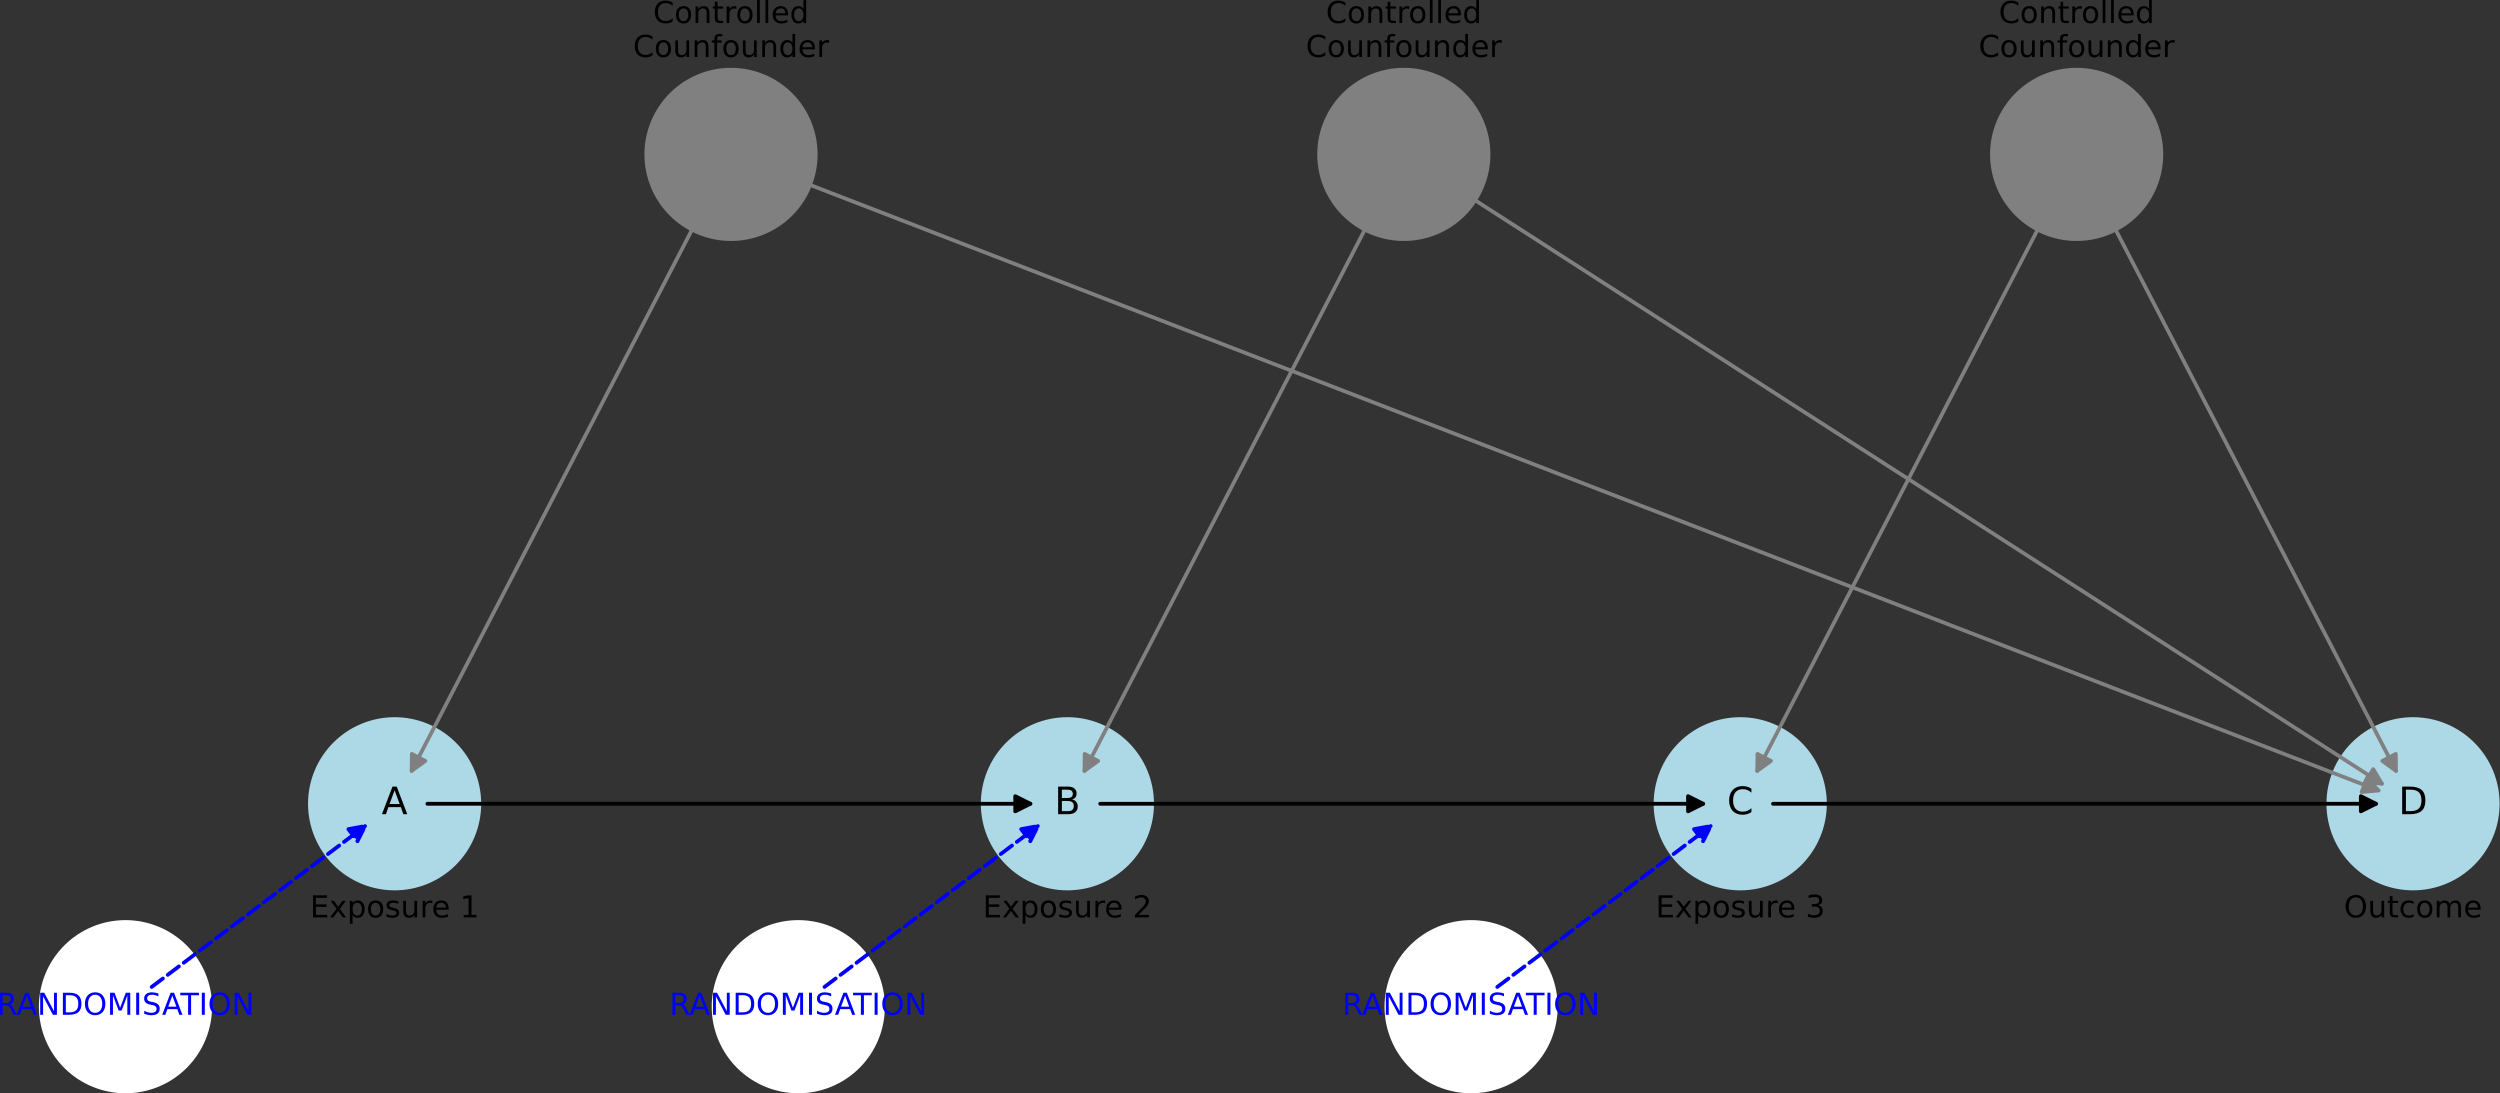 <?xml version="1.0" encoding="UTF-8" standalone="no"?>
<svg
   width="660.065pt"
   height="288.643pt"
   viewBox="0 0 660.065 288.643"
   version="1.1"
   id="svg335"
   sodipodi:docname="dag_b.svg"
   inkscape:version="1.3.2 (091e20e, 2023-11-25)"
   xmlns:inkscape="http://www.inkscape.org/namespaces/inkscape"
   xmlns:sodipodi="http://sodipodi.sourceforge.net/DTD/sodipodi-0.dtd"
   xmlns:xlink="http://www.w3.org/1999/xlink"
   xmlns="http://www.w3.org/2000/svg"
   xmlns:svg="http://www.w3.org/2000/svg"
   xmlns:rdf="http://www.w3.org/1999/02/22-rdf-syntax-ns#"
   xmlns:cc="http://creativecommons.org/ns#"
   xmlns:dc="http://purl.org/dc/elements/1.1/">
  <rect x="0" y="0" width="660.065" height="288.643" fill="#333333" stroke="none"/>
  <sodipodi:namedview
     id="namedview335"
     pagecolor="#ffffff"
     bordercolor="#000000"
     borderopacity="0.25"
     inkscape:showpageshadow="2"
     inkscape:pageopacity="0.0"
     inkscape:pagecheckerboard="0"
     inkscape:deskcolor="#d1d1d1"
     inkscape:document-units="pt"
     inkscape:zoom="0.71382308"
     inkscape:cx="287.18601"
     inkscape:cy="270.37512"
     inkscape:window-width="1712"
     inkscape:window-height="1041"
     inkscape:window-x="0"
     inkscape:window-y="43"
     inkscape:window-maximized="0"
     inkscape:current-layer="svg335" />
  <defs
     id="defs1">
    <style
       type="text/css"
       id="style1">*{stroke-linejoin: round; stroke-linecap: butt}</style>
    <clipPath
       id="p572b0fa965-0">
      <rect
         x="16.493"
         y="366.3"
         width="692.707"
         height="342.9"
         id="rect335-2" />
    </clipPath>
    <clipPath
       id="clipPath1">
      <rect
         x="16.493"
         y="366.3"
         width="692.707"
         height="342.9"
         id="rect1" />
    </clipPath>
    <clipPath
       id="clipPath2">
      <rect
         x="16.493"
         y="366.3"
         width="692.707"
         height="342.9"
         id="rect2" />
    </clipPath>
    <clipPath
       id="clipPath3">
      <rect
         x="16.493"
         y="366.3"
         width="692.707"
         height="342.9"
         id="rect3" />
    </clipPath>
    <clipPath
       id="clipPath4">
      <rect
         x="16.493"
         y="366.3"
         width="692.707"
         height="342.9"
         id="rect4" />
    </clipPath>
    <clipPath
       id="clipPath5">
      <rect
         x="16.493"
         y="366.3"
         width="692.707"
         height="342.9"
         id="rect5" />
    </clipPath>
    <clipPath
       id="clipPath6">
      <rect
         x="16.493"
         y="366.3"
         width="692.707"
         height="342.9"
         id="rect6" />
    </clipPath>
    <clipPath
       id="clipPath7">
      <rect
         x="16.493"
         y="366.3"
         width="692.707"
         height="342.9"
         id="rect7" />
    </clipPath>
    <clipPath
       id="clipPath8">
      <rect
         x="16.493"
         y="366.3"
         width="692.707"
         height="342.9"
         id="rect8" />
    </clipPath>
    <clipPath
       id="clipPath9">
      <rect
         x="16.493"
         y="366.3"
         width="692.707"
         height="342.9"
         id="rect9" />
    </clipPath>
    <clipPath
       id="clipPath10">
      <rect
         x="16.493"
         y="366.3"
         width="692.707"
         height="342.9"
         id="rect10" />
    </clipPath>
    <clipPath
       id="clipPath11">
      <rect
         x="16.493"
         y="366.3"
         width="692.707"
         height="342.9"
         id="rect11" />
    </clipPath>
    <clipPath
       id="clipPath12">
      <rect
         x="16.493"
         y="366.3"
         width="692.707"
         height="342.9"
         id="rect12" />
    </clipPath>
    <clipPath
       id="clipPath13">
      <rect
         x="16.493"
         y="366.3"
         width="692.707"
         height="342.9"
         id="rect13" />
    </clipPath>
    <clipPath
       id="clipPath14">
      <rect
         x="16.493"
         y="366.3"
         width="692.707"
         height="342.9"
         id="rect14" />
    </clipPath>
    <clipPath
       id="clipPath15">
      <rect
         x="16.493"
         y="366.3"
         width="692.707"
         height="342.9"
         id="rect15" />
    </clipPath>
    <clipPath
       id="clipPath16">
      <rect
         x="16.493"
         y="366.3"
         width="692.707"
         height="342.9"
         id="rect16" />
    </clipPath>
    <clipPath
       id="clipPath17">
      <rect
         x="16.493"
         y="366.3"
         width="692.707"
         height="342.9"
         id="rect17" />
    </clipPath>
    <clipPath
       id="clipPath18">
      <rect
         x="16.493"
         y="366.3"
         width="692.707"
         height="342.9"
         id="rect18" />
    </clipPath>
    <clipPath
       id="clipPath19">
      <rect
         x="16.493"
         y="366.3"
         width="692.707"
         height="342.9"
         id="rect19" />
    </clipPath>
    <clipPath
       id="clipPath20">
      <rect
         x="16.493"
         y="366.3"
         width="692.707"
         height="342.9"
         id="rect20" />
    </clipPath>
    <clipPath
       id="clipPath21">
      <rect
         x="16.493"
         y="366.3"
         width="692.707"
         height="342.9"
         id="rect21" />
    </clipPath>
    <clipPath
       id="clipPath22">
      <rect
         x="16.493"
         y="366.3"
         width="692.707"
         height="342.9"
         id="rect22" />
    </clipPath>
    <clipPath
       id="clipPath23">
      <rect
         x="16.493"
         y="366.3"
         width="692.707"
         height="342.9"
         id="rect23" />
    </clipPath>
    <clipPath
       id="clipPath24">
      <rect
         x="16.493"
         y="366.3"
         width="692.707"
         height="342.9"
         id="rect24" />
    </clipPath>
    <clipPath
       id="clipPath25">
      <rect
         x="16.493"
         y="366.3"
         width="692.707"
         height="342.9"
         id="rect25" />
    </clipPath>
    <clipPath
       id="clipPath26">
      <rect
         x="16.493"
         y="366.3"
         width="692.707"
         height="342.9"
         id="rect26" />
    </clipPath>
    <clipPath
       id="clipPath27">
      <rect
         x="16.493"
         y="366.3"
         width="692.707"
         height="342.9"
         id="rect27" />
    </clipPath>
    <clipPath
       id="clipPath28">
      <rect
         x="16.493"
         y="366.3"
         width="692.707"
         height="342.9"
         id="rect28" />
    </clipPath>
    <clipPath
       id="clipPath29">
      <rect
         x="16.493"
         y="366.3"
         width="692.707"
         height="342.9"
         id="rect29" />
    </clipPath>
    <clipPath
       id="clipPath30">
      <rect
         x="16.493"
         y="366.3"
         width="692.707"
         height="342.9"
         id="rect30" />
    </clipPath>
    <clipPath
       id="clipPath31">
      <rect
         x="16.493"
         y="366.3"
         width="692.707"
         height="342.9"
         id="rect31" />
    </clipPath>
    <clipPath
       id="clipPath32">
      <rect
         x="16.493"
         y="366.3"
         width="692.707"
         height="342.9"
         id="rect32" />
    </clipPath>
    <clipPath
       id="clipPath33">
      <rect
         x="16.493"
         y="366.3"
         width="692.707"
         height="342.9"
         id="rect33" />
    </clipPath>
    <clipPath
       id="clipPath34">
      <rect
         x="16.493"
         y="366.3"
         width="692.707"
         height="342.9"
         id="rect34" />
    </clipPath>
    <clipPath
       id="clipPath35">
      <rect
         x="16.493"
         y="366.3"
         width="692.707"
         height="342.9"
         id="rect35" />
    </clipPath>
    <clipPath
       id="clipPath36">
      <rect
         x="16.493"
         y="366.3"
         width="692.707"
         height="342.9"
         id="rect36" />
    </clipPath>
    <clipPath
       id="clipPath37">
      <rect
         x="16.493"
         y="366.3"
         width="692.707"
         height="342.9"
         id="rect37" />
    </clipPath>
    <path
       id="DejaVuSans-33"
       d="m 2597,2516 q 453,-97 707,-404 255,-306 255,-756 0,-690 -475,-1069 -475,-378 -1350,-378 -293,0 -604,58 -311,58 -642,174 v 609 q 262,-153 574,-231 313,-78 654,-78 593,0 904,234 311,234 311,681 0,413 -289,645 -289,233 -804,233 h -544 v 519 h 569 q 465,0 712,186 247,186 247,536 0,359 -255,551 -254,193 -729,193 -260,0 -557,-57 -297,-56 -653,-174 v 562 q 360,100 674,150 314,50 592,50 719,0 1137,-327 419,-326 419,-882 0,-388 -222,-655 -222,-267 -631,-370 z"
       transform="scale(0.016)" />
  </defs>
  <defs
     id="defs335">
    <clipPath
       id="p4f6bc1a8a9">
      <rect
         x="16.493"
         y="10.8"
         width="692.707"
         height="342.9"
         id="rect334" />
    </clipPath>
    <clipPath
       id="p572b0fa965">
      <rect
         x="16.493"
         y="366.3"
         width="692.707"
         height="342.9"
         id="rect335" />
    </clipPath>
  </defs>
  <g
     id="g337"
     transform="translate(-5.974,-380.094)">
    <g
       id="PathCollection_9"
       style="stroke-linecap:butt;stroke-linejoin:round"
       transform="translate(-12.428,-31.167)">
      <g
         clip-path="url(#p572b0fa965-0)"
         id="g153"
         style="stroke-linecap:butt;stroke-linejoin:round">
        <path
           id="use153"
           d="m 122.589,645.836 c 5.93,0 11.618,-2.356 15.811,-6.549 4.193,-4.193 6.549,-9.881 6.549,-15.811 0,-5.93 -2.356,-11.618 -6.549,-15.811 -4.193,-4.193 -9.881,-6.549 -15.811,-6.549 -5.93,0 -11.618,2.356 -15.811,6.549 -4.193,4.193 -6.549,9.881 -6.549,15.811 0,5.93 2.356,11.618 6.549,15.811 4.193,4.193 9.881,6.549 15.811,6.549 z"
           style="fill:#add8e6;stroke:#add8e6" />
      </g>
    </g>
    <g
       id="PathCollection_10"
       style="stroke-linecap:butt;stroke-linejoin:round"
       transform="translate(-12.428,-31.167)">
      <g
         clip-path="url(#p572b0fa965-0)"
         id="g154"
         style="stroke-linecap:butt;stroke-linejoin:round">
        <path
           id="use154"
           d="m 300.229,645.836 c 5.93,0 11.618,-2.356 15.811,-6.549 4.193,-4.193 6.549,-9.881 6.549,-15.811 0,-5.93 -2.356,-11.618 -6.549,-15.811 -4.193,-4.193 -9.881,-6.549 -15.811,-6.549 -5.93,0 -11.618,2.356 -15.811,6.549 -4.193,4.193 -6.549,9.881 -6.549,15.811 0,5.93 2.356,11.618 6.549,15.811 4.193,4.193 9.881,6.549 15.811,6.549 z"
           style="fill:#add8e6;stroke:#add8e6" />
      </g>
    </g>
    <g
       id="PathCollection_11"
       style="stroke-linecap:butt;stroke-linejoin:round"
       transform="translate(-12.428,-31.167)">
      <g
         clip-path="url(#p572b0fa965-0)"
         id="g155"
         style="stroke-linecap:butt;stroke-linejoin:round">
        <path
           id="use155"
           d="m 477.868,645.836 c 5.93,0 11.618,-2.356 15.811,-6.549 4.193,-4.193 6.549,-9.881 6.549,-15.811 0,-5.93 -2.356,-11.618 -6.549,-15.811 -4.193,-4.193 -9.881,-6.549 -15.811,-6.549 -5.93,0 -11.618,2.356 -15.811,6.549 -4.193,4.193 -6.549,9.881 -6.549,15.811 0,5.93 2.356,11.618 6.549,15.811 4.193,4.193 9.881,6.549 15.811,6.549 z"
           style="fill:#add8e6;stroke:#add8e6" />
      </g>
    </g>
    <g
       id="PathCollection_12"
       style="stroke-linecap:butt;stroke-linejoin:round"
       transform="translate(-12.428,-31.167)">
      <g
         clip-path="url(#p572b0fa965-0)"
         id="g156"
         style="stroke-linecap:butt;stroke-linejoin:round">
        <path
           id="use156"
           d="m 655.508,645.836 c 5.93,0 11.618,-2.356 15.811,-6.549 4.193,-4.193 6.549,-9.881 6.549,-15.811 0,-5.93 -2.356,-11.618 -6.549,-15.811 -4.193,-4.193 -9.881,-6.549 -15.811,-6.549 -5.93,0 -11.618,2.356 -15.811,6.549 -4.193,4.193 -6.549,9.881 -6.549,15.811 0,5.93 2.356,11.618 6.549,15.811 4.193,4.193 9.881,6.549 15.811,6.549 z"
           style="fill:#add8e6;stroke:#add8e6" />
      </g>
    </g>
    <g
       id="PathCollection_13"
       style="stroke-linecap:butt;stroke-linejoin:round"
       transform="translate(-12.428,-31.167)">
      <g
         clip-path="url(#p572b0fa965-0)"
         id="g157"
         style="stroke-linecap:butt;stroke-linejoin:round">
        <path
           id="use157"
           d="m 211.409,474.386 c 5.93,0 11.618,-2.356 15.811,-6.549 4.193,-4.193 6.549,-9.881 6.549,-15.811 0,-5.93 -2.356,-11.618 -6.549,-15.811 -4.193,-4.193 -9.881,-6.549 -15.811,-6.549 -5.93,0 -11.618,2.356 -15.811,6.549 -4.193,4.193 -6.549,9.881 -6.549,15.811 0,5.93 2.356,11.618 6.549,15.811 4.193,4.193 9.881,6.549 15.811,6.549 z"
           style="fill:#808080;stroke:#808080" />
      </g>
    </g>
    <g
       id="PathCollection_14"
       style="stroke-linecap:butt;stroke-linejoin:round"
       transform="translate(-12.428,-31.167)">
      <g
         clip-path="url(#p572b0fa965-0)"
         id="g158"
         style="stroke-linecap:butt;stroke-linejoin:round">
        <path
           id="use158"
           d="m 389.048,474.386 c 5.93,0 11.618,-2.356 15.811,-6.549 4.193,-4.193 6.549,-9.881 6.549,-15.811 0,-5.93 -2.356,-11.618 -6.549,-15.811 -4.193,-4.193 -9.881,-6.549 -15.811,-6.549 -5.93,0 -11.618,2.356 -15.811,6.549 -4.193,4.193 -6.549,9.881 -6.549,15.811 0,5.93 2.356,11.618 6.549,15.811 4.193,4.193 9.881,6.549 15.811,6.549 z"
           style="fill:#808080;stroke:#808080" />
      </g>
    </g>
    <g
       id="PathCollection_15"
       style="stroke-linecap:butt;stroke-linejoin:round"
       transform="translate(-12.428,-31.167)">
      <g
         clip-path="url(#p572b0fa965-0)"
         id="g159"
         style="stroke-linecap:butt;stroke-linejoin:round">
        <path
           id="use159"
           d="m 566.688,474.386 c 5.93,0 11.618,-2.356 15.811,-6.549 4.193,-4.193 6.549,-9.881 6.549,-15.811 0,-5.93 -2.356,-11.618 -6.549,-15.811 -4.193,-4.193 -9.881,-6.549 -15.811,-6.549 -5.93,0 -11.618,2.356 -15.811,6.549 -4.193,4.193 -6.549,9.881 -6.549,15.811 0,5.93 2.356,11.618 6.549,15.811 4.193,4.193 9.881,6.549 15.811,6.549 z"
           style="fill:#808080;stroke:#808080" />
      </g>
    </g>
    <g
       id="PathCollection_16"
       style="stroke-linecap:butt;stroke-linejoin:round"
       transform="translate(-12.428,-31.167)">
      <g
         clip-path="url(#p572b0fa965-0)"
         id="g160"
         style="stroke-linecap:butt;stroke-linejoin:round">
        <path
           id="use160"
           d="m 51.533,699.414 c 5.93,0 11.618,-2.356 15.811,-6.549 4.193,-4.193 6.549,-9.881 6.549,-15.811 0,-5.93 -2.356,-11.618 -6.549,-15.811 -4.193,-4.193 -9.881,-6.549 -15.811,-6.549 -5.93,0 -11.618,2.356 -15.811,6.549 -4.193,4.193 -6.549,9.881 -6.549,15.811 0,5.93 2.356,11.618 6.549,15.811 4.193,4.193 9.881,6.549 15.811,6.549 z"
           style="fill:#ffffff;stroke:#ffffff" />
      </g>
    </g>
    <g
       id="PathCollection_17"
       style="stroke-linecap:butt;stroke-linejoin:round"
       transform="translate(-12.428,-31.167)">
      <g
         clip-path="url(#p572b0fa965-0)"
         id="g161"
         style="stroke-linecap:butt;stroke-linejoin:round">
        <path
           id="use161"
           d="m 229.173,699.414 c 5.93,0 11.618,-2.356 15.811,-6.549 4.193,-4.193 6.549,-9.881 6.549,-15.811 0,-5.93 -2.356,-11.618 -6.549,-15.811 -4.193,-4.193 -9.881,-6.549 -15.811,-6.549 -5.93,0 -11.618,2.356 -15.811,6.549 -4.193,4.193 -6.549,9.881 -6.549,15.811 0,5.93 2.356,11.618 6.549,15.811 4.193,4.193 9.881,6.549 15.811,6.549 z"
           style="fill:#ffffff;stroke:#ffffff" />
      </g>
    </g>
    <g
       id="PathCollection_18"
       style="stroke-linecap:butt;stroke-linejoin:round"
       transform="translate(-12.428,-31.167)">
      <g
         clip-path="url(#p572b0fa965-0)"
         id="g162"
         style="stroke-linecap:butt;stroke-linejoin:round">
        <path
           id="use162"
           d="m 406.812,699.414 c 5.93,0 11.618,-2.356 15.811,-6.549 4.193,-4.193 6.549,-9.881 6.549,-15.811 0,-5.93 -2.356,-11.618 -6.549,-15.811 -4.193,-4.193 -9.881,-6.549 -15.811,-6.549 -5.93,0 -11.618,2.356 -15.811,6.549 -4.193,4.193 -6.549,9.881 -6.549,15.811 0,5.93 2.356,11.618 6.549,15.811 4.193,4.193 9.881,6.549 15.811,6.549 z"
           style="fill:#ffffff;stroke:#ffffff" />
      </g>
    </g>
    <g
       id="patch_12"
       style="stroke-linecap:butt;stroke-linejoin:round"
       transform="translate(-12.428,-31.167)">
      <path
         d="m 131.249,623.475 q 80.159,0 159.201,0"
         clip-path="url(#p572b0fa965-0)"
         style="fill:none;stroke:#000000;stroke-linecap:round;stroke-linejoin:round"
         id="path162" />
      <path
         d="m 286.45,621.475 4,2 -4,2 z"
         clip-path="url(#p572b0fa965-0)"
         style="stroke:#000000;stroke-linecap:round;stroke-linejoin:round"
         id="path163" />
    </g>
    <g
       id="patch_13"
       style="stroke-linecap:butt;stroke-linejoin:round"
       transform="translate(-12.428,-31.167)">
      <path
         d="m 308.889,623.475 q 80.159,0 159.201,0"
         clip-path="url(#p572b0fa965-0)"
         style="fill:none;stroke:#000000;stroke-linecap:round;stroke-linejoin:round"
         id="path164" />
      <path
         d="m 464.089,621.475 4,2 -4,2 z"
         clip-path="url(#p572b0fa965-0)"
         style="stroke:#000000;stroke-linecap:round;stroke-linejoin:round"
         id="path165" />
    </g>
    <g
       id="patch_14"
       style="stroke-linecap:butt;stroke-linejoin:round"
       transform="translate(-12.428,-31.167)">
      <path
         d="m 486.529,623.475 q 80.159,0 159.201,0"
         clip-path="url(#p572b0fa965-0)"
         style="fill:none;stroke:#000000;stroke-linecap:round;stroke-linejoin:round"
         id="path166" />
      <path
         d="m 641.729,621.475 4,2 -4,2 z"
         clip-path="url(#p572b0fa965-0)"
         style="stroke:#000000;stroke-linecap:round;stroke-linejoin:round"
         id="path167" />
    </g>
    <g
       id="patch_15"
       style="stroke-linecap:butt;stroke-linejoin:round"
       transform="translate(-12.428,-31.167)">
      <path
         d="m 207.425,459.714 q -40.427,78.036 -80.339,155.08"
         clip-path="url(#p572b0fa965-0)"
         style="fill:none;stroke:#808080;stroke-linecap:round;stroke-linejoin:round"
         id="path168" />
      <path
         d="m 130.702,612.162 -3.616,2.632 0.064,-4.472 z"
         clip-path="url(#p572b0fa965-0)"
         style="fill:#808080;stroke:#808080;stroke-linecap:round;stroke-linejoin:round"
         id="path169" />
    </g>
    <g
       id="patch_16"
       style="stroke-linecap:butt;stroke-linejoin:round"
       transform="translate(-12.428,-31.167)">
      <path
         d="M 219.489,455.145 Q 433.459,537.75 646.385,619.953"
         clip-path="url(#p572b0fa965-0)"
         style="fill:none;stroke:#808080;stroke-linecap:round;stroke-linejoin:round"
         id="path170" />
      <path
         d="m 643.374,616.646 3.011,3.306 -4.452,0.425 z"
         clip-path="url(#p572b0fa965-0)"
         style="fill:#808080;stroke:#808080;stroke-linecap:round;stroke-linejoin:round"
         id="path171" />
    </g>
    <g
       id="patch_17"
       style="stroke-linecap:butt;stroke-linejoin:round"
       transform="translate(-12.428,-31.167)">
      <path
         d="m 385.065,459.714 q -40.427,78.036 -80.339,155.08"
         clip-path="url(#p572b0fa965-0)"
         style="fill:none;stroke:#808080;stroke-linecap:round;stroke-linejoin:round"
         id="path172" />
      <path
         d="m 308.342,612.162 -3.616,2.632 0.064,-4.472 z"
         clip-path="url(#p572b0fa965-0)"
         style="fill:#808080;stroke:#808080;stroke-linecap:round;stroke-linejoin:round"
         id="path173" />
    </g>
    <g
       id="patch_18"
       style="stroke-linecap:butt;stroke-linejoin:round"
       transform="translate(-12.428,-31.167)">
      <path
         d="m 396.33,456.71 q 125.949,81.04 250.957,161.475"
         clip-path="url(#p572b0fa965-0)"
         style="fill:none;stroke:#808080;stroke-linecap:round;stroke-linejoin:round"
         id="path174" />
      <path
         d="m 645.006,614.339 2.282,3.846 -4.446,-0.482 z"
         clip-path="url(#p572b0fa965-0)"
         style="fill:#808080;stroke:#808080;stroke-linecap:round;stroke-linejoin:round"
         id="path175" />
    </g>
    <g
       id="patch_19"
       style="stroke-linecap:butt;stroke-linejoin:round"
       transform="translate(-12.428,-31.167)">
      <path
         d="m 562.705,459.714 q -40.427,78.036 -80.339,155.08"
         clip-path="url(#p572b0fa965-0)"
         style="fill:none;stroke:#808080;stroke-linecap:round;stroke-linejoin:round"
         id="path176" />
      <path
         d="m 485.982,612.162 -3.616,2.632 0.064,-4.472 z"
         clip-path="url(#p572b0fa965-0)"
         style="fill:#808080;stroke:#808080;stroke-linecap:round;stroke-linejoin:round"
         id="path177" />
    </g>
    <g
       id="patch_20"
       style="stroke-linecap:butt;stroke-linejoin:round"
       transform="translate(-12.428,-31.167)">
      <path
         d="m 570.672,459.714 q 40.427,78.036 80.339,155.08"
         clip-path="url(#p572b0fa965-0)"
         style="fill:none;stroke:#808080;stroke-linecap:round;stroke-linejoin:round"
         id="path178" />
      <path
         d="m 650.947,610.322 0.064,4.472 -3.616,-2.632 z"
         clip-path="url(#p572b0fa965-0)"
         style="fill:#808080;stroke:#808080;stroke-linecap:round;stroke-linejoin:round"
         id="path179" />
    </g>
    <g
       id="patch_21"
       style="stroke-linecap:butt;stroke-linejoin:round"
       transform="translate(-12.428,-31.167)">
      <path
         d="M 58.448,671.839 Q 87.059,650.265 114.778,629.364"
         clip-path="url(#p572b0fa965-0)"
         style="fill:none;stroke:#0000ff;stroke-linecap:round;stroke-linejoin:round;stroke-dasharray:3.7, 1.6;stroke-dashoffset:0"
         id="path180" />
      <path
         d="m 110.38,630.175 4.398,-0.811 -1.99,4.005 z"
         clip-path="url(#p572b0fa965-0)"
         style="fill:#0000ff;stroke:#0000ff;stroke-linecap:round;stroke-linejoin:round;stroke-dasharray:3.7, 1.6;stroke-dashoffset:0"
         id="path181" />
    </g>
    <g
       id="patch_22"
       style="stroke-linecap:butt;stroke-linejoin:round"
       transform="translate(-12.428,-31.167)">
      <path
         d="m 236.088,671.839 q 28.612,-21.574 56.331,-42.475"
         clip-path="url(#p572b0fa965-0)"
         style="fill:none;stroke:#0000ff;stroke-linecap:round;stroke-linejoin:round;stroke-dasharray:3.7, 1.6;stroke-dashoffset:0"
         id="path182" />
      <path
         d="m 288.02,630.175 4.398,-0.811 -1.99,4.005 z"
         clip-path="url(#p572b0fa965-0)"
         style="fill:#0000ff;stroke:#0000ff;stroke-linecap:round;stroke-linejoin:round;stroke-dasharray:3.7, 1.6;stroke-dashoffset:0"
         id="path183" />
    </g>
    <g
       id="patch_23"
       style="stroke-linecap:butt;stroke-linejoin:round"
       transform="translate(-12.428,-31.167)">
      <path
         d="m 413.728,671.839 q 28.612,-21.574 56.331,-42.475"
         clip-path="url(#p572b0fa965-0)"
         style="fill:none;stroke:#0000ff;stroke-linecap:round;stroke-linejoin:round;stroke-dasharray:3.7, 1.6;stroke-dashoffset:0"
         id="path184" />
      <path
         d="m 465.66,630.175 4.398,-0.811 -1.99,4.005 z"
         clip-path="url(#p572b0fa965-0)"
         style="fill:#0000ff;stroke:#0000ff;stroke-linecap:round;stroke-linejoin:round;stroke-dasharray:3.7, 1.6;stroke-dashoffset:0"
         id="path185" />
    </g>
    <g
       id="text_14"
       style="stroke-linecap:butt;stroke-linejoin:round"
       transform="translate(-12.428,-31.167)">
      <g
         clip-path="url(#p572b0fa965-0)"
         id="g186"
         style="stroke-linecap:butt;stroke-linejoin:round">
        <!-- A -->
        <g
           transform="matrix(0.1,0,0,-0.1,119.168,626.234)"
           id="g185"
           style="stroke-linecap:butt;stroke-linejoin:round">
          <path
             id="use185"
             d="M 34.188,63.188 20.797,26.906 h 26.812 z m -5.578,9.719 h 11.188 L 67.578,0 h -10.25 L 50.688,18.703 H 17.828 L 11.188,0 H 0.781 Z"
             style="stroke-width:0.016" />
        </g>
      </g>
    </g>
    <g
       id="text_15"
       style="stroke-linecap:butt;stroke-linejoin:round"
       transform="translate(-12.428,-31.167)">
      <g
         clip-path="url(#p572b0fa965-0)"
         id="g188"
         style="stroke-linecap:butt;stroke-linejoin:round">
        <!-- B -->
        <g
           transform="matrix(0.1,0,0,-0.1,296.798,626.234)"
           id="g187"
           style="stroke-linecap:butt;stroke-linejoin:round">
          <path
             id="use186"
             d="M 19.672,34.812 V 8.109 H 35.5 q 7.953,0 11.781,3.297 3.844,3.297 3.844,10.078 0,6.844 -3.844,10.078 -3.828,3.25 -11.781,3.25 z m 0,29.984 V 42.828 H 34.281 q 7.219,0 10.75,2.703 3.547,2.719 3.547,8.281 0,5.516 -3.547,8.25 -3.531,2.734 -10.75,2.734 z M 9.812,72.906 h 25.203 q 11.281,0 17.375,-4.688 Q 58.5,63.531 58.5,54.891 58.5,48.188 55.375,44.234 52.25,40.281 46.188,39.312 53.469,37.75 57.5,32.781 q 4.031,-4.953 4.031,-12.375 0,-9.766 -6.641,-15.094 Q 48.25,0 35.984,0 H 9.812 Z"
             style="stroke-width:0.016" />
        </g>
      </g>
    </g>
    <g
       id="text_16"
       style="stroke-linecap:butt;stroke-linejoin:round"
       transform="translate(-12.428,-31.167)">
      <g
         clip-path="url(#p572b0fa965-0)"
         id="g190"
         style="stroke-linecap:butt;stroke-linejoin:round">
        <!-- C -->
        <g
           transform="matrix(0.1,0,0,-0.1,474.377,626.234)"
           id="g189"
           style="stroke-linecap:butt;stroke-linejoin:round">
          <path
             id="use188"
             d="M 64.406,67.281 V 56.891 q -4.984,4.641 -10.625,6.922 -5.641,2.297 -11.984,2.297 -12.5,0 -19.141,-7.641 -6.641,-7.641 -6.641,-22.094 0,-14.406 6.641,-22.047 Q 29.297,6.688 41.797,6.688 q 6.344,0 11.984,2.297 5.641,2.297 10.625,6.938 V 5.609 Q 59.234,2.094 53.438,0.328 q -5.781,-1.75 -12.219,-1.75 -16.562,0 -26.094,10.125 Q 5.609,18.844 5.609,36.375 q 0,17.578 9.516,27.703 9.531,10.141 26.094,10.141 6.531,0 12.312,-1.734 5.797,-1.734 10.875,-5.203 z"
             style="stroke-width:0.016" />
        </g>
      </g>
    </g>
    <g
       id="text_17"
       style="stroke-linecap:butt;stroke-linejoin:round"
       transform="translate(-12.428,-31.167)">
      <g
         clip-path="url(#p572b0fa965-0)"
         id="g192"
         style="stroke-linecap:butt;stroke-linejoin:round">
        <!-- D -->
        <g
           transform="matrix(0.1,0,0,-0.1,651.658,626.234)"
           id="g191"
           style="stroke-linecap:butt;stroke-linejoin:round">
          <path
             id="use190"
             d="M 19.672,64.797 V 8.109 H 31.594 q 15.094,0 22.094,6.828 7,6.844 7,21.594 0,14.641 -7,21.453 -7,6.812 -22.094,6.812 z M 9.812,72.906 h 20.266 q 21.188,0 31.094,-8.812 9.922,-8.812 9.922,-27.562 0,-18.859 -9.969,-27.703 Q 51.172,0 30.078,0 H 9.812 Z"
             style="stroke-width:0.016" />
        </g>
      </g>
    </g>
    <g
       id="text_18"
       style="stroke-linecap:butt;stroke-linejoin:round"
       transform="translate(-12.428,-31.167)">
      <!-- Exposure 1 -->
      <g
         transform="matrix(0.08,0,0,-0.08,100.256,653.479)"
         id="g201"
         style="stroke-linecap:butt;stroke-linejoin:round">
        <path
           id="use192"
           d="m 9.812,72.906 h 46.094 v -8.312 H 19.672 V 43.016 h 34.719 V 34.719 H 19.672 V 8.297 H 56.781 V 0 H 9.812 Z"
           style="stroke-width:0.016" />
        <path
           id="use193"
           d="M 118.074,54.688 98.293,28.078 119.09,0 H 108.496 L 92.574,21.484 76.668,0 H 66.059 l 21.25,28.609 -19.438,26.078 h 10.594 l 14.5,-19.484 14.5,19.484 z"
           style="stroke-width:0.016" />
        <path
           id="use194"
           d="m 140.473,8.203 v -29 h -9.031 V 54.688 h 9.031 v -8.297 q 2.844,4.875 7.156,7.234 4.328,2.375 10.328,2.375 9.969,0 16.188,-7.906 6.234,-7.906 6.234,-20.797 0,-12.891 -6.234,-20.812 -6.219,-7.906 -16.188,-7.906 -6,0 -10.328,2.375 -4.312,2.375 -7.156,7.25 z m 30.578,19.094 q 0,9.906 -4.078,15.547 -4.078,5.641 -11.203,5.641 -7.141,0 -11.219,-5.641 -4.078,-5.641 -4.078,-15.547 0,-9.906 4.078,-15.547 4.078,-5.641 11.219,-5.641 7.125,0 11.203,5.641 4.078,5.641 4.078,15.547 z"
           style="stroke-width:0.016" />
        <path
           id="use195"
           d="m 216.449,48.391 q -7.219,0 -11.422,-5.641 -4.203,-5.641 -4.203,-15.453 0,-9.812 4.172,-15.453 4.188,-5.641 11.453,-5.641 7.188,0 11.375,5.656 4.203,5.672 4.203,15.438 0,9.719 -4.203,15.406 -4.188,5.688 -11.375,5.688 z m 0,7.609 q 11.719,0 18.406,-7.625 6.703,-7.609 6.703,-21.078 0,-13.422 -6.703,-21.078 -6.688,-7.641 -18.406,-7.641 -11.766,0 -18.438,7.641 -6.656,7.656 -6.656,21.078 0,13.469 6.656,21.078 6.672,7.625 18.438,7.625 z"
           style="stroke-width:0.016" />
        <path
           id="use196"
           d="m 291.303,53.078 v -8.5 q -3.797,1.953 -7.906,2.922 -4.094,0.984 -8.5,0.984 -6.688,0 -10.031,-2.047 -3.344,-2.047 -3.344,-6.156 0,-3.125 2.391,-4.906 2.391,-1.781 9.625,-3.391 l 3.078,-0.688 q 9.562,-2.047 13.594,-5.781 4.031,-3.734 4.031,-10.422 0,-7.625 -6.031,-12.078 -6.031,-4.438 -16.578,-4.438 -4.391,0 -9.156,0.859 Q 257.709,0.297 252.443,2 v 9.281 q 4.984,-2.594 9.812,-3.891 4.828,-1.281 9.578,-1.281 6.344,0 9.75,2.172 3.422,2.172 3.422,6.125 0,3.656 -2.469,5.609 -2.453,1.953 -10.812,3.766 l -3.125,0.734 q -8.344,1.75 -12.062,5.391 -3.703,3.641 -3.703,9.984 0,7.719 5.469,11.906 Q 263.771,56 273.834,56 q 4.969,0 9.359,-0.734 4.406,-0.719 8.109,-2.188 z"
           style="stroke-width:0.016" />
        <path
           id="use197"
           d="M 307.621,21.578 V 54.688 h 8.984 V 21.922 q 0,-7.766 3.016,-11.656 3.031,-3.875 9.094,-3.875 7.266,0 11.484,4.641 4.234,4.641 4.234,12.656 v 31 h 8.984 V 0 h -8.984 V 8.406 Q 341.168,3.422 336.84,1 q -4.312,-2.422 -10.031,-2.422 -9.422,0 -14.312,5.859 -4.875,5.859 -4.875,17.141 z M 330.23,56 Z"
           style="stroke-width:0.016" />
        <path
           id="use198"
           d="m 403.609,46.297 q -1.516,0.875 -3.297,1.281 Q 398.531,48 396.391,48 388.766,48 384.688,43.047 380.609,38.094 380.609,28.812 V 0 h -9.031 v 54.688 h 9.031 v -8.5 q 2.844,4.984 7.375,7.391 Q 392.531,56 399.031,56 q 0.922,0 2.047,-0.125 1.125,-0.109 2.484,-0.359 z"
           style="stroke-width:0.016" />
        <path
           id="use199"
           d="m 457.566,29.594 v -4.391 h -41.312 q 0.594,-9.281 5.594,-14.141 5,-4.859 13.938,-4.859 5.172,0 10.031,1.266 4.859,1.266 9.656,3.812 v -8.5 q -4.844,-2.047 -9.922,-3.125 -5.078,-1.078 -10.297,-1.078 -13.094,0 -20.734,7.609 -7.641,7.625 -7.641,20.625 0,13.422 7.25,21.297 Q 421.379,56 433.691,56 q 11.031,0 17.453,-7.109 6.422,-7.094 6.422,-19.297 z m -8.984,2.641 q -0.094,7.359 -4.125,11.75 -4.031,4.406 -10.672,4.406 -7.516,0 -12.031,-4.25 -4.516,-4.25 -5.203,-11.969 z"
           style="stroke-width:0.016" />
        <path
           id="use200"
           d=""
           style="stroke-width:0.016" />
        <path
           id="use201"
           d="m 507.08,8.297 h 16.109 v 55.625 L 505.658,60.406 v 8.984 l 17.438,3.516 h 9.859 V 8.297 h 16.109 V 0 h -41.984 z"
           style="stroke-width:0.016" />
      </g>
    </g>
    <g
       id="text_19"
       style="stroke-linecap:butt;stroke-linejoin:round"
       transform="translate(-12.428,-31.167)">
      <!-- Exposure 2 -->
      <g
         transform="matrix(0.08,0,0,-0.08,277.896,653.479)"
         id="g211"
         style="stroke-linecap:butt;stroke-linejoin:round">
        <path
           id="use202"
           d="m 9.812,72.906 h 46.094 v -8.312 H 19.672 V 43.016 h 34.719 V 34.719 H 19.672 V 8.297 H 56.781 V 0 H 9.812 Z"
           style="stroke-width:0.016" />
        <path
           id="use203"
           d="M 118.074,54.688 98.293,28.078 119.09,0 H 108.496 L 92.574,21.484 76.668,0 H 66.059 l 21.25,28.609 -19.438,26.078 h 10.594 l 14.5,-19.484 14.5,19.484 z"
           style="stroke-width:0.016" />
        <path
           id="use204"
           d="m 140.473,8.203 v -29 h -9.031 V 54.688 h 9.031 v -8.297 q 2.844,4.875 7.156,7.234 4.328,2.375 10.328,2.375 9.969,0 16.188,-7.906 6.234,-7.906 6.234,-20.797 0,-12.891 -6.234,-20.812 -6.219,-7.906 -16.188,-7.906 -6,0 -10.328,2.375 -4.312,2.375 -7.156,7.25 z m 30.578,19.094 q 0,9.906 -4.078,15.547 -4.078,5.641 -11.203,5.641 -7.141,0 -11.219,-5.641 -4.078,-5.641 -4.078,-15.547 0,-9.906 4.078,-15.547 4.078,-5.641 11.219,-5.641 7.125,0 11.203,5.641 4.078,5.641 4.078,15.547 z"
           style="stroke-width:0.016" />
        <path
           id="use205"
           d="m 216.449,48.391 q -7.219,0 -11.422,-5.641 -4.203,-5.641 -4.203,-15.453 0,-9.812 4.172,-15.453 4.188,-5.641 11.453,-5.641 7.188,0 11.375,5.656 4.203,5.672 4.203,15.438 0,9.719 -4.203,15.406 -4.188,5.688 -11.375,5.688 z m 0,7.609 q 11.719,0 18.406,-7.625 6.703,-7.609 6.703,-21.078 0,-13.422 -6.703,-21.078 -6.688,-7.641 -18.406,-7.641 -11.766,0 -18.438,7.641 -6.656,7.656 -6.656,21.078 0,13.469 6.656,21.078 6.672,7.625 18.438,7.625 z"
           style="stroke-width:0.016" />
        <path
           id="use206"
           d="m 291.303,53.078 v -8.5 q -3.797,1.953 -7.906,2.922 -4.094,0.984 -8.5,0.984 -6.688,0 -10.031,-2.047 -3.344,-2.047 -3.344,-6.156 0,-3.125 2.391,-4.906 2.391,-1.781 9.625,-3.391 l 3.078,-0.688 q 9.562,-2.047 13.594,-5.781 4.031,-3.734 4.031,-10.422 0,-7.625 -6.031,-12.078 -6.031,-4.438 -16.578,-4.438 -4.391,0 -9.156,0.859 Q 257.709,0.297 252.443,2 v 9.281 q 4.984,-2.594 9.812,-3.891 4.828,-1.281 9.578,-1.281 6.344,0 9.75,2.172 3.422,2.172 3.422,6.125 0,3.656 -2.469,5.609 -2.453,1.953 -10.812,3.766 l -3.125,0.734 q -8.344,1.75 -12.062,5.391 -3.703,3.641 -3.703,9.984 0,7.719 5.469,11.906 Q 263.771,56 273.834,56 q 4.969,0 9.359,-0.734 4.406,-0.719 8.109,-2.188 z"
           style="stroke-width:0.016" />
        <path
           id="use207"
           d="M 307.621,21.578 V 54.688 h 8.984 V 21.922 q 0,-7.766 3.016,-11.656 3.031,-3.875 9.094,-3.875 7.266,0 11.484,4.641 4.234,4.641 4.234,12.656 v 31 h 8.984 V 0 h -8.984 V 8.406 Q 341.168,3.422 336.84,1 q -4.312,-2.422 -10.031,-2.422 -9.422,0 -14.312,5.859 -4.875,5.859 -4.875,17.141 z M 330.23,56 Z"
           style="stroke-width:0.016" />
        <path
           id="use208"
           d="m 403.609,46.297 q -1.516,0.875 -3.297,1.281 Q 398.531,48 396.391,48 388.766,48 384.688,43.047 380.609,38.094 380.609,28.812 V 0 h -9.031 v 54.688 h 9.031 v -8.5 q 2.844,4.984 7.375,7.391 Q 392.531,56 399.031,56 q 0.922,0 2.047,-0.125 1.125,-0.109 2.484,-0.359 z"
           style="stroke-width:0.016" />
        <path
           id="use209"
           d="m 457.566,29.594 v -4.391 h -41.312 q 0.594,-9.281 5.594,-14.141 5,-4.859 13.938,-4.859 5.172,0 10.031,1.266 4.859,1.266 9.656,3.812 v -8.5 q -4.844,-2.047 -9.922,-3.125 -5.078,-1.078 -10.297,-1.078 -13.094,0 -20.734,7.609 -7.641,7.625 -7.641,20.625 0,13.422 7.25,21.297 Q 421.379,56 433.691,56 q 11.031,0 17.453,-7.109 6.422,-7.094 6.422,-19.297 z m -8.984,2.641 q -0.094,7.359 -4.125,11.75 -4.031,4.406 -10.672,4.406 -7.516,0 -12.031,-4.25 -4.516,-4.25 -5.203,-11.969 z"
           style="stroke-width:0.016" />
        <path
           id="use210"
           d=""
           style="stroke-width:0.016" />
        <path
           id="use211"
           d="M 513.861,8.297 H 548.283 V 0 h -46.281 v 8.297 q 5.609,5.812 15.297,15.594 9.703,9.797 12.188,12.641 4.734,5.312 6.609,9 1.891,3.688 1.891,7.25 0,5.812 -4.078,9.469 -4.078,3.672 -10.625,3.672 -4.641,0 -9.797,-1.609 -5.141,-1.609 -11,-4.891 v 9.969 q 5.953,2.391 11.125,3.609 5.188,1.219 9.484,1.219 11.328,0 18.062,-5.672 6.734,-5.656 6.734,-15.125 0,-4.5 -1.688,-8.531 -1.672,-4.016 -6.125,-9.484 -1.219,-1.422 -7.766,-8.188 -6.531,-6.766 -18.453,-18.922 z"
           style="stroke-width:0.016" />
      </g>
    </g>
    <g
       id="text_20"
       style="stroke-linecap:butt;stroke-linejoin:round"
       transform="translate(-12.428,-31.167)">
      <!-- Exposure 3 -->
      <g
         transform="matrix(0.08,0,0,-0.08,455.536,653.479)"
         id="g221"
         style="stroke-linecap:butt;stroke-linejoin:round">
        <defs
           id="defs211">
          <path
             id="path336"
             d="m 2597,2516 q 453,-97 707,-404 255,-306 255,-756 0,-690 -475,-1069 -475,-378 -1350,-378 -293,0 -604,58 -311,58 -642,174 v 609 q 262,-153 574,-231 313,-78 654,-78 593,0 904,234 311,234 311,681 0,413 -289,645 -289,233 -804,233 h -544 v 519 h 569 q 465,0 712,186 247,186 247,536 0,359 -255,551 -254,193 -729,193 -260,0 -557,-57 -297,-56 -653,-174 v 562 q 360,100 674,150 314,50 592,50 719,0 1137,-327 419,-326 419,-882 0,-388 -222,-655 -222,-267 -631,-370 z"
             transform="scale(0.016)" />
        </defs>
        <path
           id="use212"
           d="m 9.812,72.906 h 46.094 v -8.312 H 19.672 V 43.016 h 34.719 V 34.719 H 19.672 V 8.297 H 56.781 V 0 H 9.812 Z"
           style="stroke-width:0.016" />
        <path
           id="use213"
           d="M 118.074,54.688 98.293,28.078 119.09,0 H 108.496 L 92.574,21.484 76.668,0 H 66.059 l 21.25,28.609 -19.438,26.078 h 10.594 l 14.5,-19.484 14.5,19.484 z"
           style="stroke-width:0.016" />
        <path
           id="use214"
           d="m 140.473,8.203 v -29 h -9.031 V 54.688 h 9.031 v -8.297 q 2.844,4.875 7.156,7.234 4.328,2.375 10.328,2.375 9.969,0 16.188,-7.906 6.234,-7.906 6.234,-20.797 0,-12.891 -6.234,-20.812 -6.219,-7.906 -16.188,-7.906 -6,0 -10.328,2.375 -4.312,2.375 -7.156,7.25 z m 30.578,19.094 q 0,9.906 -4.078,15.547 -4.078,5.641 -11.203,5.641 -7.141,0 -11.219,-5.641 -4.078,-5.641 -4.078,-15.547 0,-9.906 4.078,-15.547 4.078,-5.641 11.219,-5.641 7.125,0 11.203,5.641 4.078,5.641 4.078,15.547 z"
           style="stroke-width:0.016" />
        <path
           id="use215"
           d="m 216.449,48.391 q -7.219,0 -11.422,-5.641 -4.203,-5.641 -4.203,-15.453 0,-9.812 4.172,-15.453 4.188,-5.641 11.453,-5.641 7.188,0 11.375,5.656 4.203,5.672 4.203,15.438 0,9.719 -4.203,15.406 -4.188,5.688 -11.375,5.688 z m 0,7.609 q 11.719,0 18.406,-7.625 6.703,-7.609 6.703,-21.078 0,-13.422 -6.703,-21.078 -6.688,-7.641 -18.406,-7.641 -11.766,0 -18.438,7.641 -6.656,7.656 -6.656,21.078 0,13.469 6.656,21.078 6.672,7.625 18.438,7.625 z"
           style="stroke-width:0.016" />
        <path
           id="use216"
           d="m 291.303,53.078 v -8.5 q -3.797,1.953 -7.906,2.922 -4.094,0.984 -8.5,0.984 -6.688,0 -10.031,-2.047 -3.344,-2.047 -3.344,-6.156 0,-3.125 2.391,-4.906 2.391,-1.781 9.625,-3.391 l 3.078,-0.688 q 9.562,-2.047 13.594,-5.781 4.031,-3.734 4.031,-10.422 0,-7.625 -6.031,-12.078 -6.031,-4.438 -16.578,-4.438 -4.391,0 -9.156,0.859 Q 257.709,0.297 252.443,2 v 9.281 q 4.984,-2.594 9.812,-3.891 4.828,-1.281 9.578,-1.281 6.344,0 9.75,2.172 3.422,2.172 3.422,6.125 0,3.656 -2.469,5.609 -2.453,1.953 -10.812,3.766 l -3.125,0.734 q -8.344,1.75 -12.062,5.391 -3.703,3.641 -3.703,9.984 0,7.719 5.469,11.906 Q 263.771,56 273.834,56 q 4.969,0 9.359,-0.734 4.406,-0.719 8.109,-2.188 z"
           style="stroke-width:0.016" />
        <path
           id="use217"
           d="M 307.621,21.578 V 54.688 h 8.984 V 21.922 q 0,-7.766 3.016,-11.656 3.031,-3.875 9.094,-3.875 7.266,0 11.484,4.641 4.234,4.641 4.234,12.656 v 31 h 8.984 V 0 h -8.984 V 8.406 Q 341.168,3.422 336.84,1 q -4.312,-2.422 -10.031,-2.422 -9.422,0 -14.312,5.859 -4.875,5.859 -4.875,17.141 z M 330.23,56 Z"
           style="stroke-width:0.016" />
        <path
           id="use218"
           d="m 403.609,46.297 q -1.516,0.875 -3.297,1.281 Q 398.531,48 396.391,48 388.766,48 384.688,43.047 380.609,38.094 380.609,28.812 V 0 h -9.031 v 54.688 h 9.031 v -8.5 q 2.844,4.984 7.375,7.391 Q 392.531,56 399.031,56 q 0.922,0 2.047,-0.125 1.125,-0.109 2.484,-0.359 z"
           style="stroke-width:0.016" />
        <path
           id="use219"
           d="m 457.566,29.594 v -4.391 h -41.312 q 0.594,-9.281 5.594,-14.141 5,-4.859 13.938,-4.859 5.172,0 10.031,1.266 4.859,1.266 9.656,3.812 v -8.5 q -4.844,-2.047 -9.922,-3.125 -5.078,-1.078 -10.297,-1.078 -13.094,0 -20.734,7.609 -7.641,7.625 -7.641,20.625 0,13.422 7.25,21.297 Q 421.379,56 433.691,56 q 11.031,0 17.453,-7.109 6.422,-7.094 6.422,-19.297 z m -8.984,2.641 q -0.094,7.359 -4.125,11.75 -4.031,4.406 -10.672,4.406 -7.516,0 -12.031,-4.25 -4.516,-4.25 -5.203,-11.969 z"
           style="stroke-width:0.016" />
        <path
           id="use220"
           d=""
           style="stroke-width:0.016" />
        <use
           xlink:href="#DejaVuSans-33"
           x="494.674"
           id="use221"
           style="stroke-linecap:butt;stroke-linejoin:round" />
      </g>
    </g>
    <g
       id="text_21"
       style="stroke-linecap:butt;stroke-linejoin:round"
       transform="translate(-12.428,-31.167)">
      <!-- Outcome -->
      <g
         transform="matrix(0.08,0,0,-0.08,637.252,653.479)"
         id="g228"
         style="stroke-linecap:butt;stroke-linejoin:round">
        <path
           id="use222"
           d="m 39.406,66.219 q -10.75,0 -17.078,-8.016 -6.312,-8 -6.312,-21.828 0,-13.766 6.312,-21.781 6.328,-8 17.078,-8 10.734,0 17.016,8 6.281,8.016 6.281,21.781 0,13.828 -6.281,21.828 -6.281,8.016 -17.016,8.016 z m 0,8 q 15.328,0 24.5,-10.281 9.188,-10.281 9.188,-27.562 0,-17.234 -9.188,-27.516 -9.172,-10.281 -24.5,-10.281 -15.375,0 -24.594,10.25 Q 5.609,19.094 5.609,36.375 q 0,17.281 9.203,27.562 9.219,10.281 24.594,10.281 z"
           style="stroke-width:0.016" />
        <path
           id="use223"
           d="M 87.211,21.578 V 54.688 h 8.984 V 21.922 q 0,-7.766 3.016,-11.656 3.031,-3.875 9.094,-3.875 7.266,0 11.484,4.641 4.234,4.641 4.234,12.656 v 31 h 8.984 V 0 h -8.984 V 8.406 Q 120.758,3.422 116.43,1 q -4.312,-2.422 -10.031,-2.422 -9.422,0 -14.313,5.859 -4.875,5.859 -4.875,17.141 z M 109.82,56 Z"
           style="stroke-width:0.016" />
        <path
           id="use224"
           d="M 160.402,70.219 V 54.688 h 18.5 v -6.984 h -18.5 v -29.688 q 0,-6.688 1.828,-8.594 1.828,-1.906 7.453,-1.906 h 9.219 V 0 h -9.219 q -10.406,0 -14.359,3.875 -3.953,3.891 -3.953,14.141 v 29.688 h -6.594 V 54.688 h 6.594 v 15.531 z"
           style="stroke-width:0.016" />
        <path
           id="use225"
           d="M 230.08,52.594 V 44.188 q -3.812,2.109 -7.641,3.156 -3.828,1.047 -7.734,1.047 -8.75,0 -13.594,-5.547 -4.828,-5.531 -4.828,-15.547 0,-10.016 4.828,-15.562 4.844,-5.531 13.594,-5.531 3.906,0 7.734,1.047 3.828,1.047 7.641,3.156 v -8.312 q -3.766,-1.75 -7.797,-2.625 -4.016,-0.891 -8.562,-0.891 -12.359,0 -19.641,7.766 -7.266,7.766 -7.266,20.953 0,13.375 7.344,21.031 Q 201.518,56 214.314,56 q 4.141,0 8.094,-0.859 3.953,-0.844 7.672,-2.547 z"
           style="stroke-width:0.016" />
        <path
           id="use226"
           d="m 266.889,48.391 q -7.219,0 -11.422,-5.641 -4.203,-5.641 -4.203,-15.453 0,-9.812 4.172,-15.453 4.188,-5.641 11.453,-5.641 7.188,0 11.375,5.656 4.203,5.672 4.203,15.438 0,9.719 -4.203,15.406 -4.188,5.688 -11.375,5.688 z m 0,7.609 q 11.719,0 18.406,-7.625 6.703,-7.609 6.703,-21.078 0,-13.422 -6.703,-21.078 -6.688,-7.641 -18.406,-7.641 -11.766,0 -18.438,7.641 -6.656,7.656 -6.656,21.078 0,13.469 6.656,21.078 6.672,7.625 18.438,7.625 z"
           style="stroke-width:0.016" />
        <path
           id="use227"
           d="m 349.461,44.188 q 3.375,6.062 8.062,8.938 4.688,2.875 11.031,2.875 8.547,0 13.188,-5.984 4.641,-5.969 4.641,-17 V 0 h -9.031 v 32.719 q 0,7.859 -2.797,11.656 -2.781,3.812 -8.484,3.812 -6.984,0 -11.047,-4.641 -4.047,-4.625 -4.047,-12.641 V 0 h -9.031 v 32.719 q 0,7.906 -2.781,11.688 -2.781,3.781 -8.594,3.781 -6.891,0 -10.953,-4.656 -4.047,-4.656 -4.047,-12.625 V 0 h -9.031 v 54.688 h 9.031 v -8.5 q 3.078,5.031 7.375,7.422 Q 327.242,56 333.148,56 q 5.969,0 10.141,-3.031 4.172,-3.016 6.172,-8.781 z"
           style="stroke-width:0.016" />
        <path
           id="use228"
           d="m 451.076,29.594 v -4.391 h -41.312 q 0.594,-9.281 5.594,-14.141 5,-4.859 13.938,-4.859 5.172,0 10.031,1.266 4.859,1.266 9.656,3.812 v -8.5 q -4.844,-2.047 -9.922,-3.125 -5.078,-1.078 -10.297,-1.078 -13.094,0 -20.734,7.609 -7.641,7.625 -7.641,20.625 0,13.422 7.25,21.297 Q 414.889,56 427.201,56 q 11.031,0 17.453,-7.109 6.422,-7.094 6.422,-19.297 z m -8.984,2.641 q -0.094,7.359 -4.125,11.75 -4.031,4.406 -10.672,4.406 -7.516,0 -12.031,-4.25 -4.516,-4.25 -5.203,-11.969 z"
           style="stroke-width:0.016" />
      </g>
    </g>
    <g
       id="text_22"
       style="stroke-linecap:butt;stroke-linejoin:round"
       transform="translate(-12.428,-31.167)">
      <!-- Controlled -->
      <g
         transform="matrix(0.08,0,0,-0.08,190.84,417.349)"
         id="g238"
         style="stroke-linecap:butt;stroke-linejoin:round">
        <path
           id="use229"
           d="M 64.406,67.281 V 56.891 q -4.984,4.641 -10.625,6.922 -5.641,2.297 -11.984,2.297 -12.5,0 -19.141,-7.641 -6.641,-7.641 -6.641,-22.094 0,-14.406 6.641,-22.047 Q 29.297,6.688 41.797,6.688 q 6.344,0 11.984,2.297 5.641,2.297 10.625,6.938 V 5.609 Q 59.234,2.094 53.438,0.328 q -5.781,-1.75 -12.219,-1.75 -16.562,0 -26.094,10.125 Q 5.609,18.844 5.609,36.375 q 0,17.578 9.516,27.703 9.531,10.141 26.094,10.141 6.531,0 12.312,-1.734 5.797,-1.734 10.875,-5.203 z"
           style="stroke-width:0.016" />
        <path
           id="use230"
           d="m 100.434,48.391 q -7.219,0 -11.422,-5.641 -4.203,-5.641 -4.203,-15.453 0,-9.812 4.172,-15.453 4.188,-5.641 11.453,-5.641 7.188,0 11.375,5.656 4.203,5.672 4.203,15.438 0,9.719 -4.203,15.406 -4.188,5.688 -11.375,5.688 z m 0,7.609 q 11.719,0 18.406,-7.625 6.703,-7.609 6.703,-21.078 0,-13.422 -6.703,-21.078 -6.688,-7.641 -18.406,-7.641 -11.766,0 -18.437,7.641 -6.656,7.656 -6.656,21.078 0,13.469 6.656,21.078 Q 88.668,56 100.434,56 Z"
           style="stroke-width:0.016" />
        <path
           id="use231"
           d="M 185.896,33.016 V 0 h -8.984 v 32.719 q 0,7.766 -3.031,11.609 -3.031,3.859 -9.078,3.859 -7.281,0 -11.484,-4.641 -4.203,-4.625 -4.203,-12.641 V 0 h -9.031 v 54.688 h 9.031 v -8.5 q 3.234,4.938 7.594,7.375 4.375,2.438 10.094,2.438 9.422,0 14.25,-5.828 4.844,-5.828 4.844,-17.156 z"
           style="stroke-width:0.016" />
        <path
           id="use232"
           d="M 212.697,70.219 V 54.688 h 18.5 v -6.984 h -18.5 v -29.688 q 0,-6.688 1.828,-8.594 1.828,-1.906 7.453,-1.906 h 9.219 V 0 h -9.219 q -10.406,0 -14.359,3.875 -3.953,3.891 -3.953,14.141 v 29.688 h -6.594 V 54.688 h 6.594 v 15.531 z"
           style="stroke-width:0.016" />
        <path
           id="use233"
           d="m 274.703,46.297 q -1.516,0.875 -3.297,1.281 Q 269.625,48 267.484,48 259.859,48 255.781,43.047 251.703,38.094 251.703,28.812 V 0 h -9.031 v 54.688 h 9.031 v -8.5 q 2.844,4.984 7.375,7.391 Q 263.625,56 270.125,56 q 0.922,0 2.047,-0.125 1.125,-0.109 2.484,-0.359 z"
           style="stroke-width:0.016" />
        <path
           id="use234"
           d="m 303.066,48.391 q -7.219,0 -11.422,-5.641 -4.203,-5.641 -4.203,-15.453 0,-9.812 4.172,-15.453 4.188,-5.641 11.453,-5.641 7.188,0 11.375,5.656 4.203,5.672 4.203,15.438 0,9.719 -4.203,15.406 -4.188,5.688 -11.375,5.688 z m 0,7.609 q 11.719,0 18.406,-7.625 6.703,-7.609 6.703,-21.078 0,-13.422 -6.703,-21.078 -6.688,-7.641 -18.406,-7.641 -11.766,0 -18.438,7.641 -6.656,7.656 -6.656,21.078 0,13.469 6.656,21.078 6.672,7.625 18.438,7.625 z"
           style="stroke-width:0.016" />
        <path
           id="use235"
           d="m 343.061,75.984 h 8.984 V 0 h -8.984 z"
           style="stroke-width:0.016" />
        <path
           id="use236"
           d="m 370.844,75.984 h 8.984 V 0 h -8.984 z"
           style="stroke-width:0.016" />
        <path
           id="use237"
           d="m 445.408,29.594 v -4.391 h -41.312 q 0.594,-9.281 5.594,-14.141 5,-4.859 13.938,-4.859 5.172,0 10.031,1.266 4.859,1.266 9.656,3.812 v -8.5 q -4.844,-2.047 -9.922,-3.125 -5.078,-1.078 -10.297,-1.078 -13.094,0 -20.734,7.609 -7.641,7.625 -7.641,20.625 0,13.422 7.25,21.297 Q 409.221,56 421.533,56 q 11.031,0 17.453,-7.109 6.422,-7.094 6.422,-19.297 z m -8.984,2.641 q -0.094,7.359 -4.125,11.75 -4.031,4.406 -10.672,4.406 -7.516,0 -12.031,-4.25 -4.516,-4.25 -5.203,-11.969 z"
           style="stroke-width:0.016" />
        <path
           id="use238"
           d="m 496.135,46.391 v 29.594 h 8.984 V 0 h -8.984 v 8.203 q -2.828,-4.875 -7.156,-7.25 -4.312,-2.375 -10.375,-2.375 -9.906,0 -16.141,7.906 -6.219,7.922 -6.219,20.812 0,12.891 6.219,20.797 Q 468.697,56 478.604,56 q 6.062,0 10.375,-2.375 4.328,-2.359 7.156,-7.234 z m -30.609,-19.094 q 0,-9.906 4.078,-15.547 4.078,-5.641 11.203,-5.641 7.125,0 11.219,5.641 4.109,5.641 4.109,15.547 0,9.906 -4.109,15.547 -4.094,5.641 -11.219,5.641 -7.125,0 -11.203,-5.641 -4.078,-5.641 -4.078,-15.547 z"
           style="stroke-width:0.016" />
      </g>
      <!-- Counfounder -->
      <g
         transform="matrix(0.08,0,0,-0.08,185.527,426.308)"
         id="g249"
         style="stroke-linecap:butt;stroke-linejoin:round">
        <path
           id="use239"
           d="M 64.406,67.281 V 56.891 q -4.984,4.641 -10.625,6.922 -5.641,2.297 -11.984,2.297 -12.5,0 -19.141,-7.641 -6.641,-7.641 -6.641,-22.094 0,-14.406 6.641,-22.047 Q 29.297,6.688 41.797,6.688 q 6.344,0 11.984,2.297 5.641,2.297 10.625,6.938 V 5.609 Q 59.234,2.094 53.438,0.328 q -5.781,-1.75 -12.219,-1.75 -16.562,0 -26.094,10.125 Q 5.609,18.844 5.609,36.375 q 0,17.578 9.516,27.703 9.531,10.141 26.094,10.141 6.531,0 12.312,-1.734 5.797,-1.734 10.875,-5.203 z"
           style="stroke-width:0.016" />
        <path
           id="use240"
           d="m 100.434,48.391 q -7.219,0 -11.422,-5.641 -4.203,-5.641 -4.203,-15.453 0,-9.812 4.172,-15.453 4.188,-5.641 11.453,-5.641 7.188,0 11.375,5.656 4.203,5.672 4.203,15.438 0,9.719 -4.203,15.406 -4.188,5.688 -11.375,5.688 z m 0,7.609 q 11.719,0 18.406,-7.625 6.703,-7.609 6.703,-21.078 0,-13.422 -6.703,-21.078 -6.688,-7.641 -18.406,-7.641 -11.766,0 -18.437,7.641 -6.656,7.656 -6.656,21.078 0,13.469 6.656,21.078 Q 88.668,56 100.434,56 Z"
           style="stroke-width:0.016" />
        <path
           id="use241"
           d="M 139.506,21.578 V 54.688 h 8.984 V 21.922 q 0,-7.766 3.016,-11.656 3.031,-3.875 9.094,-3.875 7.266,0 11.484,4.641 4.234,4.641 4.234,12.656 v 31 h 8.984 V 0 h -8.984 V 8.406 Q 173.053,3.422 168.725,1 q -4.312,-2.422 -10.031,-2.422 -9.422,0 -14.312,5.859 -4.875,5.859 -4.875,17.141 z M 162.115,56 Z"
           style="stroke-width:0.016" />
        <path
           id="use242"
           d="M 249.275,33.016 V 0 h -8.984 v 32.719 q 0,7.766 -3.031,11.609 -3.031,3.859 -9.078,3.859 -7.281,0 -11.484,-4.641 -4.203,-4.625 -4.203,-12.641 V 0 h -9.031 v 54.688 h 9.031 v -8.5 q 3.234,4.938 7.594,7.375 4.375,2.438 10.094,2.438 9.422,0 14.25,-5.828 4.844,-5.828 4.844,-17.156 z"
           style="stroke-width:0.016" />
        <path
           id="use243"
           d="M 294.873,75.984 V 68.5 h -8.594 q -4.828,0 -6.719,-1.953 -1.875,-1.953 -1.875,-7.031 V 54.688 h 14.797 V 47.703 H 277.686 V 0 h -9.031 v 47.703 h -8.594 V 54.688 h 8.594 V 58.5 q 0,9.125 4.25,13.297 4.25,4.188 13.469,4.188 z"
           style="stroke-width:0.016" />
        <path
           id="use244"
           d="m 323.578,48.391 q -7.219,0 -11.422,-5.641 -4.203,-5.641 -4.203,-15.453 0,-9.812 4.172,-15.453 4.188,-5.641 11.453,-5.641 7.188,0 11.375,5.656 4.203,5.672 4.203,15.438 0,9.719 -4.203,15.406 -4.188,5.688 -11.375,5.688 z m 0,7.609 q 11.719,0 18.406,-7.625 6.703,-7.609 6.703,-21.078 0,-13.422 -6.703,-21.078 -6.688,-7.641 -18.406,-7.641 -11.766,0 -18.438,7.641 -6.656,7.656 -6.656,21.078 0,13.469 6.656,21.078 Q 311.812,56 323.578,56 Z"
           style="stroke-width:0.016" />
        <path
           id="use245"
           d="M 362.65,21.578 V 54.688 h 8.984 V 21.922 q 0,-7.766 3.016,-11.656 3.031,-3.875 9.094,-3.875 7.266,0 11.484,4.641 4.234,4.641 4.234,12.656 v 31 h 8.984 V 0 h -8.984 V 8.406 Q 396.197,3.422 391.869,1 q -4.312,-2.422 -10.031,-2.422 -9.422,0 -14.312,5.859 -4.875,5.859 -4.875,17.141 z M 385.26,56 Z"
           style="stroke-width:0.016" />
        <path
           id="use246"
           d="M 472.42,33.016 V 0 h -8.984 v 32.719 q 0,7.766 -3.031,11.609 -3.031,3.859 -9.078,3.859 -7.281,0 -11.484,-4.641 -4.203,-4.625 -4.203,-12.641 V 0 h -9.031 v 54.688 h 9.031 v -8.5 q 3.234,4.938 7.594,7.375 4.375,2.438 10.094,2.438 9.422,0 14.25,-5.828 4.844,-5.828 4.844,-17.156 z"
           style="stroke-width:0.016" />
        <path
           id="use247"
           d="m 526.314,46.391 v 29.594 h 8.984 V 0 h -8.984 v 8.203 q -2.828,-4.875 -7.156,-7.25 -4.312,-2.375 -10.375,-2.375 -9.906,0 -16.141,7.906 -6.219,7.922 -6.219,20.812 0,12.891 6.219,20.797 Q 498.877,56 508.783,56 q 6.062,0 10.375,-2.375 4.328,-2.359 7.156,-7.234 z m -30.609,-19.094 q 0,-9.906 4.078,-15.547 4.078,-5.641 11.203,-5.641 7.125,0 11.219,5.641 4.109,5.641 4.109,15.547 0,9.906 -4.109,15.547 -4.094,5.641 -11.219,5.641 -7.125,0 -11.203,-5.641 -4.078,-5.641 -4.078,-15.547 z"
           style="stroke-width:0.016" />
        <path
           id="use248"
           d="m 600.588,29.594 v -4.391 h -41.312 q 0.594,-9.281 5.594,-14.141 5,-4.859 13.938,-4.859 5.172,0 10.031,1.266 4.859,1.266 9.656,3.812 v -8.5 q -4.844,-2.047 -9.922,-3.125 -5.078,-1.078 -10.297,-1.078 -13.094,0 -20.734,7.609 -7.641,7.625 -7.641,20.625 0,13.422 7.25,21.297 Q 564.4,56 576.713,56 q 11.031,0 17.453,-7.109 6.422,-7.094 6.422,-19.297 z m -8.984,2.641 q -0.094,7.359 -4.125,11.75 -4.031,4.406 -10.672,4.406 -7.516,0 -12.031,-4.25 -4.516,-4.25 -5.203,-11.969 z"
           style="stroke-width:0.016" />
        <path
           id="use249"
           d="m 647.018,46.297 q -1.516,0.875 -3.297,1.281 Q 641.939,48 639.799,48 632.174,48 628.096,43.047 624.018,38.094 624.018,28.812 V 0 h -9.031 v 54.688 h 9.031 v -8.5 q 2.844,4.984 7.375,7.391 Q 635.939,56 642.439,56 q 0.922,0 2.047,-0.125 1.125,-0.109 2.484,-0.359 z"
           style="stroke-width:0.016" />
      </g>
    </g>
    <g
       id="text_23"
       style="stroke-linecap:butt;stroke-linejoin:round"
       transform="translate(-12.428,-31.167)">
      <!-- Controlled -->
      <g
         transform="matrix(0.08,0,0,-0.08,368.48,417.349)"
         id="g259"
         style="stroke-linecap:butt;stroke-linejoin:round">
        <path
           id="use250"
           d="M 64.406,67.281 V 56.891 q -4.984,4.641 -10.625,6.922 -5.641,2.297 -11.984,2.297 -12.5,0 -19.141,-7.641 -6.641,-7.641 -6.641,-22.094 0,-14.406 6.641,-22.047 Q 29.297,6.688 41.797,6.688 q 6.344,0 11.984,2.297 5.641,2.297 10.625,6.938 V 5.609 Q 59.234,2.094 53.438,0.328 q -5.781,-1.75 -12.219,-1.75 -16.562,0 -26.094,10.125 Q 5.609,18.844 5.609,36.375 q 0,17.578 9.516,27.703 9.531,10.141 26.094,10.141 6.531,0 12.312,-1.734 5.797,-1.734 10.875,-5.203 z"
           style="stroke-width:0.016" />
        <path
           id="use251"
           d="m 100.434,48.391 q -7.219,0 -11.422,-5.641 -4.203,-5.641 -4.203,-15.453 0,-9.812 4.172,-15.453 4.188,-5.641 11.453,-5.641 7.188,0 11.375,5.656 4.203,5.672 4.203,15.438 0,9.719 -4.203,15.406 -4.188,5.688 -11.375,5.688 z m 0,7.609 q 11.719,0 18.406,-7.625 6.703,-7.609 6.703,-21.078 0,-13.422 -6.703,-21.078 -6.688,-7.641 -18.406,-7.641 -11.766,0 -18.437,7.641 -6.656,7.656 -6.656,21.078 0,13.469 6.656,21.078 Q 88.668,56 100.434,56 Z"
           style="stroke-width:0.016" />
        <path
           id="use252"
           d="M 185.896,33.016 V 0 h -8.984 v 32.719 q 0,7.766 -3.031,11.609 -3.031,3.859 -9.078,3.859 -7.281,0 -11.484,-4.641 -4.203,-4.625 -4.203,-12.641 V 0 h -9.031 v 54.688 h 9.031 v -8.5 q 3.234,4.938 7.594,7.375 4.375,2.438 10.094,2.438 9.422,0 14.25,-5.828 4.844,-5.828 4.844,-17.156 z"
           style="stroke-width:0.016" />
        <path
           id="use253"
           d="M 212.697,70.219 V 54.688 h 18.5 v -6.984 h -18.5 v -29.688 q 0,-6.688 1.828,-8.594 1.828,-1.906 7.453,-1.906 h 9.219 V 0 h -9.219 q -10.406,0 -14.359,3.875 -3.953,3.891 -3.953,14.141 v 29.688 h -6.594 V 54.688 h 6.594 v 15.531 z"
           style="stroke-width:0.016" />
        <path
           id="use254"
           d="m 274.703,46.297 q -1.516,0.875 -3.297,1.281 Q 269.625,48 267.484,48 259.859,48 255.781,43.047 251.703,38.094 251.703,28.812 V 0 h -9.031 v 54.688 h 9.031 v -8.5 q 2.844,4.984 7.375,7.391 Q 263.625,56 270.125,56 q 0.922,0 2.047,-0.125 1.125,-0.109 2.484,-0.359 z"
           style="stroke-width:0.016" />
        <path
           id="use255"
           d="m 303.066,48.391 q -7.219,0 -11.422,-5.641 -4.203,-5.641 -4.203,-15.453 0,-9.812 4.172,-15.453 4.188,-5.641 11.453,-5.641 7.188,0 11.375,5.656 4.203,5.672 4.203,15.438 0,9.719 -4.203,15.406 -4.188,5.688 -11.375,5.688 z m 0,7.609 q 11.719,0 18.406,-7.625 6.703,-7.609 6.703,-21.078 0,-13.422 -6.703,-21.078 -6.688,-7.641 -18.406,-7.641 -11.766,0 -18.438,7.641 -6.656,7.656 -6.656,21.078 0,13.469 6.656,21.078 6.672,7.625 18.438,7.625 z"
           style="stroke-width:0.016" />
        <path
           id="use256"
           d="m 343.061,75.984 h 8.984 V 0 h -8.984 z"
           style="stroke-width:0.016" />
        <path
           id="use257"
           d="m 370.844,75.984 h 8.984 V 0 h -8.984 z"
           style="stroke-width:0.016" />
        <path
           id="use258"
           d="m 445.408,29.594 v -4.391 h -41.312 q 0.594,-9.281 5.594,-14.141 5,-4.859 13.938,-4.859 5.172,0 10.031,1.266 4.859,1.266 9.656,3.812 v -8.5 q -4.844,-2.047 -9.922,-3.125 -5.078,-1.078 -10.297,-1.078 -13.094,0 -20.734,7.609 -7.641,7.625 -7.641,20.625 0,13.422 7.25,21.297 Q 409.221,56 421.533,56 q 11.031,0 17.453,-7.109 6.422,-7.094 6.422,-19.297 z m -8.984,2.641 q -0.094,7.359 -4.125,11.75 -4.031,4.406 -10.672,4.406 -7.516,0 -12.031,-4.25 -4.516,-4.25 -5.203,-11.969 z"
           style="stroke-width:0.016" />
        <path
           id="use259"
           d="m 496.135,46.391 v 29.594 h 8.984 V 0 h -8.984 v 8.203 q -2.828,-4.875 -7.156,-7.25 -4.312,-2.375 -10.375,-2.375 -9.906,0 -16.141,7.906 -6.219,7.922 -6.219,20.812 0,12.891 6.219,20.797 Q 468.697,56 478.604,56 q 6.062,0 10.375,-2.375 4.328,-2.359 7.156,-7.234 z m -30.609,-19.094 q 0,-9.906 4.078,-15.547 4.078,-5.641 11.203,-5.641 7.125,0 11.219,5.641 4.109,5.641 4.109,15.547 0,9.906 -4.109,15.547 -4.094,5.641 -11.219,5.641 -7.125,0 -11.203,-5.641 -4.078,-5.641 -4.078,-15.547 z"
           style="stroke-width:0.016" />
      </g>
      <!-- Counfounder -->
      <g
         transform="matrix(0.08,0,0,-0.08,363.167,426.308)"
         id="g270"
         style="stroke-linecap:butt;stroke-linejoin:round">
        <path
           id="use260"
           d="M 64.406,67.281 V 56.891 q -4.984,4.641 -10.625,6.922 -5.641,2.297 -11.984,2.297 -12.5,0 -19.141,-7.641 -6.641,-7.641 -6.641,-22.094 0,-14.406 6.641,-22.047 Q 29.297,6.688 41.797,6.688 q 6.344,0 11.984,2.297 5.641,2.297 10.625,6.938 V 5.609 Q 59.234,2.094 53.438,0.328 q -5.781,-1.75 -12.219,-1.75 -16.562,0 -26.094,10.125 Q 5.609,18.844 5.609,36.375 q 0,17.578 9.516,27.703 9.531,10.141 26.094,10.141 6.531,0 12.312,-1.734 5.797,-1.734 10.875,-5.203 z"
           style="stroke-width:0.016" />
        <path
           id="use261"
           d="m 100.434,48.391 q -7.219,0 -11.422,-5.641 -4.203,-5.641 -4.203,-15.453 0,-9.812 4.172,-15.453 4.188,-5.641 11.453,-5.641 7.188,0 11.375,5.656 4.203,5.672 4.203,15.438 0,9.719 -4.203,15.406 -4.188,5.688 -11.375,5.688 z m 0,7.609 q 11.719,0 18.406,-7.625 6.703,-7.609 6.703,-21.078 0,-13.422 -6.703,-21.078 -6.688,-7.641 -18.406,-7.641 -11.766,0 -18.437,7.641 -6.656,7.656 -6.656,21.078 0,13.469 6.656,21.078 Q 88.668,56 100.434,56 Z"
           style="stroke-width:0.016" />
        <path
           id="use262"
           d="M 139.506,21.578 V 54.688 h 8.984 V 21.922 q 0,-7.766 3.016,-11.656 3.031,-3.875 9.094,-3.875 7.266,0 11.484,4.641 4.234,4.641 4.234,12.656 v 31 h 8.984 V 0 h -8.984 V 8.406 Q 173.053,3.422 168.725,1 q -4.312,-2.422 -10.031,-2.422 -9.422,0 -14.312,5.859 -4.875,5.859 -4.875,17.141 z M 162.115,56 Z"
           style="stroke-width:0.016" />
        <path
           id="use263"
           d="M 249.275,33.016 V 0 h -8.984 v 32.719 q 0,7.766 -3.031,11.609 -3.031,3.859 -9.078,3.859 -7.281,0 -11.484,-4.641 -4.203,-4.625 -4.203,-12.641 V 0 h -9.031 v 54.688 h 9.031 v -8.5 q 3.234,4.938 7.594,7.375 4.375,2.438 10.094,2.438 9.422,0 14.25,-5.828 4.844,-5.828 4.844,-17.156 z"
           style="stroke-width:0.016" />
        <path
           id="use264"
           d="M 294.873,75.984 V 68.5 h -8.594 q -4.828,0 -6.719,-1.953 -1.875,-1.953 -1.875,-7.031 V 54.688 h 14.797 V 47.703 H 277.686 V 0 h -9.031 v 47.703 h -8.594 V 54.688 h 8.594 V 58.5 q 0,9.125 4.25,13.297 4.25,4.188 13.469,4.188 z"
           style="stroke-width:0.016" />
        <path
           id="use265"
           d="m 323.578,48.391 q -7.219,0 -11.422,-5.641 -4.203,-5.641 -4.203,-15.453 0,-9.812 4.172,-15.453 4.188,-5.641 11.453,-5.641 7.188,0 11.375,5.656 4.203,5.672 4.203,15.438 0,9.719 -4.203,15.406 -4.188,5.688 -11.375,5.688 z m 0,7.609 q 11.719,0 18.406,-7.625 6.703,-7.609 6.703,-21.078 0,-13.422 -6.703,-21.078 -6.688,-7.641 -18.406,-7.641 -11.766,0 -18.438,7.641 -6.656,7.656 -6.656,21.078 0,13.469 6.656,21.078 Q 311.812,56 323.578,56 Z"
           style="stroke-width:0.016" />
        <path
           id="use266"
           d="M 362.65,21.578 V 54.688 h 8.984 V 21.922 q 0,-7.766 3.016,-11.656 3.031,-3.875 9.094,-3.875 7.266,0 11.484,4.641 4.234,4.641 4.234,12.656 v 31 h 8.984 V 0 h -8.984 V 8.406 Q 396.197,3.422 391.869,1 q -4.312,-2.422 -10.031,-2.422 -9.422,0 -14.312,5.859 -4.875,5.859 -4.875,17.141 z M 385.26,56 Z"
           style="stroke-width:0.016" />
        <path
           id="use267"
           d="M 472.42,33.016 V 0 h -8.984 v 32.719 q 0,7.766 -3.031,11.609 -3.031,3.859 -9.078,3.859 -7.281,0 -11.484,-4.641 -4.203,-4.625 -4.203,-12.641 V 0 h -9.031 v 54.688 h 9.031 v -8.5 q 3.234,4.938 7.594,7.375 4.375,2.438 10.094,2.438 9.422,0 14.25,-5.828 4.844,-5.828 4.844,-17.156 z"
           style="stroke-width:0.016" />
        <path
           id="use268"
           d="m 526.314,46.391 v 29.594 h 8.984 V 0 h -8.984 v 8.203 q -2.828,-4.875 -7.156,-7.25 -4.312,-2.375 -10.375,-2.375 -9.906,0 -16.141,7.906 -6.219,7.922 -6.219,20.812 0,12.891 6.219,20.797 Q 498.877,56 508.783,56 q 6.062,0 10.375,-2.375 4.328,-2.359 7.156,-7.234 z m -30.609,-19.094 q 0,-9.906 4.078,-15.547 4.078,-5.641 11.203,-5.641 7.125,0 11.219,5.641 4.109,5.641 4.109,15.547 0,9.906 -4.109,15.547 -4.094,5.641 -11.219,5.641 -7.125,0 -11.203,-5.641 -4.078,-5.641 -4.078,-15.547 z"
           style="stroke-width:0.016" />
        <path
           id="use269"
           d="m 600.588,29.594 v -4.391 h -41.312 q 0.594,-9.281 5.594,-14.141 5,-4.859 13.938,-4.859 5.172,0 10.031,1.266 4.859,1.266 9.656,3.812 v -8.5 q -4.844,-2.047 -9.922,-3.125 -5.078,-1.078 -10.297,-1.078 -13.094,0 -20.734,7.609 -7.641,7.625 -7.641,20.625 0,13.422 7.25,21.297 Q 564.4,56 576.713,56 q 11.031,0 17.453,-7.109 6.422,-7.094 6.422,-19.297 z m -8.984,2.641 q -0.094,7.359 -4.125,11.75 -4.031,4.406 -10.672,4.406 -7.516,0 -12.031,-4.25 -4.516,-4.25 -5.203,-11.969 z"
           style="stroke-width:0.016" />
        <path
           id="use270"
           d="m 647.018,46.297 q -1.516,0.875 -3.297,1.281 Q 641.939,48 639.799,48 632.174,48 628.096,43.047 624.018,38.094 624.018,28.812 V 0 h -9.031 v 54.688 h 9.031 v -8.5 q 2.844,4.984 7.375,7.391 Q 635.939,56 642.439,56 q 0.922,0 2.047,-0.125 1.125,-0.109 2.484,-0.359 z"
           style="stroke-width:0.016" />
      </g>
    </g>
    <g
       id="text_24"
       style="stroke-linecap:butt;stroke-linejoin:round"
       transform="translate(-12.428,-31.167)">
      <!-- Controlled -->
      <g
         transform="matrix(0.08,0,0,-0.08,546.12,417.349)"
         id="g280"
         style="stroke-linecap:butt;stroke-linejoin:round">
        <path
           id="use271"
           d="M 64.406,67.281 V 56.891 q -4.984,4.641 -10.625,6.922 -5.641,2.297 -11.984,2.297 -12.5,0 -19.141,-7.641 -6.641,-7.641 -6.641,-22.094 0,-14.406 6.641,-22.047 Q 29.297,6.688 41.797,6.688 q 6.344,0 11.984,2.297 5.641,2.297 10.625,6.938 V 5.609 Q 59.234,2.094 53.438,0.328 q -5.781,-1.75 -12.219,-1.75 -16.562,0 -26.094,10.125 Q 5.609,18.844 5.609,36.375 q 0,17.578 9.516,27.703 9.531,10.141 26.094,10.141 6.531,0 12.312,-1.734 5.797,-1.734 10.875,-5.203 z"
           style="stroke-width:0.016" />
        <path
           id="use272"
           d="m 100.434,48.391 q -7.219,0 -11.422,-5.641 -4.203,-5.641 -4.203,-15.453 0,-9.812 4.172,-15.453 4.188,-5.641 11.453,-5.641 7.188,0 11.375,5.656 4.203,5.672 4.203,15.438 0,9.719 -4.203,15.406 -4.188,5.688 -11.375,5.688 z m 0,7.609 q 11.719,0 18.406,-7.625 6.703,-7.609 6.703,-21.078 0,-13.422 -6.703,-21.078 -6.688,-7.641 -18.406,-7.641 -11.766,0 -18.437,7.641 -6.656,7.656 -6.656,21.078 0,13.469 6.656,21.078 Q 88.668,56 100.434,56 Z"
           style="stroke-width:0.016" />
        <path
           id="use273"
           d="M 185.896,33.016 V 0 h -8.984 v 32.719 q 0,7.766 -3.031,11.609 -3.031,3.859 -9.078,3.859 -7.281,0 -11.484,-4.641 -4.203,-4.625 -4.203,-12.641 V 0 h -9.031 v 54.688 h 9.031 v -8.5 q 3.234,4.938 7.594,7.375 4.375,2.438 10.094,2.438 9.422,0 14.25,-5.828 4.844,-5.828 4.844,-17.156 z"
           style="stroke-width:0.016" />
        <path
           id="use274"
           d="M 212.697,70.219 V 54.688 h 18.5 v -6.984 h -18.5 v -29.688 q 0,-6.688 1.828,-8.594 1.828,-1.906 7.453,-1.906 h 9.219 V 0 h -9.219 q -10.406,0 -14.359,3.875 -3.953,3.891 -3.953,14.141 v 29.688 h -6.594 V 54.688 h 6.594 v 15.531 z"
           style="stroke-width:0.016" />
        <path
           id="use275"
           d="m 274.703,46.297 q -1.516,0.875 -3.297,1.281 Q 269.625,48 267.484,48 259.859,48 255.781,43.047 251.703,38.094 251.703,28.812 V 0 h -9.031 v 54.688 h 9.031 v -8.5 q 2.844,4.984 7.375,7.391 Q 263.625,56 270.125,56 q 0.922,0 2.047,-0.125 1.125,-0.109 2.484,-0.359 z"
           style="stroke-width:0.016" />
        <path
           id="use276"
           d="m 303.066,48.391 q -7.219,0 -11.422,-5.641 -4.203,-5.641 -4.203,-15.453 0,-9.812 4.172,-15.453 4.188,-5.641 11.453,-5.641 7.188,0 11.375,5.656 4.203,5.672 4.203,15.438 0,9.719 -4.203,15.406 -4.188,5.688 -11.375,5.688 z m 0,7.609 q 11.719,0 18.406,-7.625 6.703,-7.609 6.703,-21.078 0,-13.422 -6.703,-21.078 -6.688,-7.641 -18.406,-7.641 -11.766,0 -18.438,7.641 -6.656,7.656 -6.656,21.078 0,13.469 6.656,21.078 6.672,7.625 18.438,7.625 z"
           style="stroke-width:0.016" />
        <path
           id="use277"
           d="m 343.061,75.984 h 8.984 V 0 h -8.984 z"
           style="stroke-width:0.016" />
        <path
           id="use278"
           d="m 370.844,75.984 h 8.984 V 0 h -8.984 z"
           style="stroke-width:0.016" />
        <path
           id="use279"
           d="m 445.408,29.594 v -4.391 h -41.312 q 0.594,-9.281 5.594,-14.141 5,-4.859 13.938,-4.859 5.172,0 10.031,1.266 4.859,1.266 9.656,3.812 v -8.5 q -4.844,-2.047 -9.922,-3.125 -5.078,-1.078 -10.297,-1.078 -13.094,0 -20.734,7.609 -7.641,7.625 -7.641,20.625 0,13.422 7.25,21.297 Q 409.221,56 421.533,56 q 11.031,0 17.453,-7.109 6.422,-7.094 6.422,-19.297 z m -8.984,2.641 q -0.094,7.359 -4.125,11.75 -4.031,4.406 -10.672,4.406 -7.516,0 -12.031,-4.25 -4.516,-4.25 -5.203,-11.969 z"
           style="stroke-width:0.016" />
        <path
           id="use280"
           d="m 496.135,46.391 v 29.594 h 8.984 V 0 h -8.984 v 8.203 q -2.828,-4.875 -7.156,-7.25 -4.312,-2.375 -10.375,-2.375 -9.906,0 -16.141,7.906 -6.219,7.922 -6.219,20.812 0,12.891 6.219,20.797 Q 468.697,56 478.604,56 q 6.062,0 10.375,-2.375 4.328,-2.359 7.156,-7.234 z m -30.609,-19.094 q 0,-9.906 4.078,-15.547 4.078,-5.641 11.203,-5.641 7.125,0 11.219,5.641 4.109,5.641 4.109,15.547 0,9.906 -4.109,15.547 -4.094,5.641 -11.219,5.641 -7.125,0 -11.203,-5.641 -4.078,-5.641 -4.078,-15.547 z"
           style="stroke-width:0.016" />
      </g>
      <!-- Counfounder -->
      <g
         transform="matrix(0.08,0,0,-0.08,540.807,426.308)"
         id="g291"
         style="stroke-linecap:butt;stroke-linejoin:round">
        <path
           id="use281"
           d="M 64.406,67.281 V 56.891 q -4.984,4.641 -10.625,6.922 -5.641,2.297 -11.984,2.297 -12.5,0 -19.141,-7.641 -6.641,-7.641 -6.641,-22.094 0,-14.406 6.641,-22.047 Q 29.297,6.688 41.797,6.688 q 6.344,0 11.984,2.297 5.641,2.297 10.625,6.938 V 5.609 Q 59.234,2.094 53.438,0.328 q -5.781,-1.75 -12.219,-1.75 -16.562,0 -26.094,10.125 Q 5.609,18.844 5.609,36.375 q 0,17.578 9.516,27.703 9.531,10.141 26.094,10.141 6.531,0 12.312,-1.734 5.797,-1.734 10.875,-5.203 z"
           style="stroke-width:0.016" />
        <path
           id="use282"
           d="m 100.434,48.391 q -7.219,0 -11.422,-5.641 -4.203,-5.641 -4.203,-15.453 0,-9.812 4.172,-15.453 4.188,-5.641 11.453,-5.641 7.188,0 11.375,5.656 4.203,5.672 4.203,15.438 0,9.719 -4.203,15.406 -4.188,5.688 -11.375,5.688 z m 0,7.609 q 11.719,0 18.406,-7.625 6.703,-7.609 6.703,-21.078 0,-13.422 -6.703,-21.078 -6.688,-7.641 -18.406,-7.641 -11.766,0 -18.437,7.641 -6.656,7.656 -6.656,21.078 0,13.469 6.656,21.078 Q 88.668,56 100.434,56 Z"
           style="stroke-width:0.016" />
        <path
           id="use283"
           d="M 139.506,21.578 V 54.688 h 8.984 V 21.922 q 0,-7.766 3.016,-11.656 3.031,-3.875 9.094,-3.875 7.266,0 11.484,4.641 4.234,4.641 4.234,12.656 v 31 h 8.984 V 0 h -8.984 V 8.406 Q 173.053,3.422 168.725,1 q -4.312,-2.422 -10.031,-2.422 -9.422,0 -14.312,5.859 -4.875,5.859 -4.875,17.141 z M 162.115,56 Z"
           style="stroke-width:0.016" />
        <path
           id="use284"
           d="M 249.275,33.016 V 0 h -8.984 v 32.719 q 0,7.766 -3.031,11.609 -3.031,3.859 -9.078,3.859 -7.281,0 -11.484,-4.641 -4.203,-4.625 -4.203,-12.641 V 0 h -9.031 v 54.688 h 9.031 v -8.5 q 3.234,4.938 7.594,7.375 4.375,2.438 10.094,2.438 9.422,0 14.25,-5.828 4.844,-5.828 4.844,-17.156 z"
           style="stroke-width:0.016" />
        <path
           id="use285"
           d="M 294.873,75.984 V 68.5 h -8.594 q -4.828,0 -6.719,-1.953 -1.875,-1.953 -1.875,-7.031 V 54.688 h 14.797 V 47.703 H 277.686 V 0 h -9.031 v 47.703 h -8.594 V 54.688 h 8.594 V 58.5 q 0,9.125 4.25,13.297 4.25,4.188 13.469,4.188 z"
           style="stroke-width:0.016" />
        <path
           id="use286"
           d="m 323.578,48.391 q -7.219,0 -11.422,-5.641 -4.203,-5.641 -4.203,-15.453 0,-9.812 4.172,-15.453 4.188,-5.641 11.453,-5.641 7.188,0 11.375,5.656 4.203,5.672 4.203,15.438 0,9.719 -4.203,15.406 -4.188,5.688 -11.375,5.688 z m 0,7.609 q 11.719,0 18.406,-7.625 6.703,-7.609 6.703,-21.078 0,-13.422 -6.703,-21.078 -6.688,-7.641 -18.406,-7.641 -11.766,0 -18.438,7.641 -6.656,7.656 -6.656,21.078 0,13.469 6.656,21.078 Q 311.812,56 323.578,56 Z"
           style="stroke-width:0.016" />
        <path
           id="use287"
           d="M 362.65,21.578 V 54.688 h 8.984 V 21.922 q 0,-7.766 3.016,-11.656 3.031,-3.875 9.094,-3.875 7.266,0 11.484,4.641 4.234,4.641 4.234,12.656 v 31 h 8.984 V 0 h -8.984 V 8.406 Q 396.197,3.422 391.869,1 q -4.312,-2.422 -10.031,-2.422 -9.422,0 -14.312,5.859 -4.875,5.859 -4.875,17.141 z M 385.26,56 Z"
           style="stroke-width:0.016" />
        <path
           id="use288"
           d="M 472.42,33.016 V 0 h -8.984 v 32.719 q 0,7.766 -3.031,11.609 -3.031,3.859 -9.078,3.859 -7.281,0 -11.484,-4.641 -4.203,-4.625 -4.203,-12.641 V 0 h -9.031 v 54.688 h 9.031 v -8.5 q 3.234,4.938 7.594,7.375 4.375,2.438 10.094,2.438 9.422,0 14.25,-5.828 4.844,-5.828 4.844,-17.156 z"
           style="stroke-width:0.016" />
        <path
           id="use289"
           d="m 526.314,46.391 v 29.594 h 8.984 V 0 h -8.984 v 8.203 q -2.828,-4.875 -7.156,-7.25 -4.312,-2.375 -10.375,-2.375 -9.906,0 -16.141,7.906 -6.219,7.922 -6.219,20.812 0,12.891 6.219,20.797 Q 498.877,56 508.783,56 q 6.062,0 10.375,-2.375 4.328,-2.359 7.156,-7.234 z m -30.609,-19.094 q 0,-9.906 4.078,-15.547 4.078,-5.641 11.203,-5.641 7.125,0 11.219,5.641 4.109,5.641 4.109,15.547 0,9.906 -4.109,15.547 -4.094,5.641 -11.219,5.641 -7.125,0 -11.203,-5.641 -4.078,-5.641 -4.078,-15.547 z"
           style="stroke-width:0.016" />
        <path
           id="use290"
           d="m 600.588,29.594 v -4.391 h -41.312 q 0.594,-9.281 5.594,-14.141 5,-4.859 13.938,-4.859 5.172,0 10.031,1.266 4.859,1.266 9.656,3.812 v -8.5 q -4.844,-2.047 -9.922,-3.125 -5.078,-1.078 -10.297,-1.078 -13.094,0 -20.734,7.609 -7.641,7.625 -7.641,20.625 0,13.422 7.25,21.297 Q 564.4,56 576.713,56 q 11.031,0 17.453,-7.109 6.422,-7.094 6.422,-19.297 z m -8.984,2.641 q -0.094,7.359 -4.125,11.75 -4.031,4.406 -10.672,4.406 -7.516,0 -12.031,-4.25 -4.516,-4.25 -5.203,-11.969 z"
           style="stroke-width:0.016" />
        <path
           id="use291"
           d="m 647.018,46.297 q -1.516,0.875 -3.297,1.281 Q 641.939,48 639.799,48 632.174,48 628.096,43.047 624.018,38.094 624.018,28.812 V 0 h -9.031 v 54.688 h 9.031 v -8.5 q 2.844,4.984 7.375,7.391 Q 635.939,56 642.439,56 q 0.922,0 2.047,-0.125 1.125,-0.109 2.484,-0.359 z"
           style="stroke-width:0.016" />
      </g>
    </g>
    <g
       id="text_25"
       style="stroke-linecap:butt;stroke-linejoin:round"
       transform="translate(-12.428,-31.167)">
      <!-- RANDOMISATION -->
      <g
         style="fill:#0000ff;stroke-linecap:butt;stroke-linejoin:round"
         transform="matrix(0.08,0,0,-0.08,17.52,679.196)"
         id="g304">
        <path
           id="use292"
           d="m 44.391,34.188 q 3.172,-1.078 6.172,-4.594 3,-3.516 6.031,-9.672 L 66.609,0 H 56 l -9.312,18.703 q -3.625,7.328 -7.016,9.719 -3.391,2.391 -9.25,2.391 h -10.75 V 0 H 9.812 v 72.906 h 22.266 q 12.5,0 18.656,-5.234 6.156,-5.219 6.156,-15.766 0,-6.891 -3.203,-11.438 -3.203,-4.531 -9.297,-6.281 z m -24.719,30.609 v -25.875 h 12.406 q 7.125,0 10.766,3.297 3.641,3.297 3.641,9.688 0,6.391 -3.641,9.641 -3.641,3.25 -10.766,3.25 z"
           style="stroke-width:0.016" />
        <path
           id="use293"
           d="M 99.67,63.188 86.279,26.906 H 113.092 Z m -5.578,9.719 H 105.279 L 133.061,0 h -10.25 l -6.641,18.703 H 83.311 L 76.67,0 h -10.406 z"
           style="stroke-width:0.016" />
        <path
           id="use294"
           d="m 143.703,72.906 h 13.281 L 189.312,11.922 V 72.906 h 9.562 V 0 h -13.281 l -32.312,60.984 V 0 h -9.578 z"
           style="stroke-width:0.016" />
        <path
           id="use295"
           d="m 228.367,64.797 v -56.688 h 11.922 q 15.094,0 22.094,6.828 7,6.844 7,21.594 0,14.641 -7,21.453 -7,6.812 -22.094,6.812 z m -9.859,8.109 h 20.266 q 21.188,0 31.094,-8.812 9.922,-8.812 9.922,-27.562 0,-18.859 -9.969,-27.703 Q 259.867,0 238.773,0 h -20.266 z"
           style="stroke-width:0.016" />
        <path
           id="use296"
           d="m 325.104,66.219 q -10.75,0 -17.078,-8.016 -6.312,-8 -6.312,-21.828 0,-13.766 6.312,-21.781 6.328,-8 17.078,-8 10.734,0 17.016,8 6.281,8.016 6.281,21.781 0,13.828 -6.281,21.828 -6.281,8.016 -17.016,8.016 z m 0,8 q 15.328,0 24.5,-10.281 9.188,-10.281 9.188,-27.562 0,-17.234 -9.188,-27.516 -9.172,-10.281 -24.5,-10.281 -15.375,0 -24.594,10.25 -9.203,10.266 -9.203,27.547 0,17.281 9.203,27.562 9.219,10.281 24.594,10.281 z"
           style="stroke-width:0.016" />
        <path
           id="use297"
           d="m 374.221,72.906 h 14.703 L 407.518,23.297 426.221,72.906 h 14.703 V 0 h -9.625 v 64.016 l -18.797,-50 h -9.906 l -18.797,50 V 0 h -9.578 z"
           style="stroke-width:0.016" />
        <path
           id="use298"
           d="m 460.5,72.906 h 9.859 V 0 H 460.5 Z"
           style="stroke-width:0.016" />
        <path
           id="use299"
           d="m 533.695,70.516 v -9.625 q -5.609,2.688 -10.594,4 -4.984,1.328 -9.625,1.328 -8.047,0 -12.422,-3.125 -4.375,-3.125 -4.375,-8.891 0,-4.844 2.906,-7.312 2.906,-2.453 11.016,-3.969 l 5.953,-1.219 q 11.031,-2.109 16.281,-7.406 5.25,-5.297 5.25,-14.172 0,-10.609 -7.109,-16.078 -7.094,-5.469 -20.812,-5.469 -5.172,0 -11.016,1.172 -5.828,1.172 -12.078,3.469 V 13.375 q 6,-3.359 11.766,-5.078 5.766,-1.703 11.328,-1.703 8.438,0 13.031,3.312 4.594,3.328 4.594,9.484 0,5.359 -3.297,8.391 -3.297,3.031 -10.812,4.547 L 507.664,33.5 q -11.031,2.188 -15.969,6.875 -4.922,4.688 -4.922,13.047 0,9.672 6.812,15.234 6.812,5.562 18.766,5.562 5.141,0 10.453,-0.938 5.328,-0.922 10.891,-2.766 z"
           style="stroke-width:0.016" />
        <path
           id="use300"
           d="M 579.719,63.188 566.328,26.906 h 26.812 z m -5.578,9.719 h 11.188 L 613.109,0 h -10.25 l -6.641,18.703 H 563.359 L 556.719,0 H 546.312 Z"
           style="stroke-width:0.016" />
        <path
           id="use301"
           d="m 605.893,72.906 h 61.672 v -8.312 h -25.875 V 0 h -9.906 v 64.594 h -25.891 z"
           style="stroke-width:0.016" />
        <path
           id="use302"
           d="m 677.086,72.906 h 9.859 V 0 h -9.859 z"
           style="stroke-width:0.016" />
        <path
           id="use303"
           d="m 736.172,66.219 q -10.75,0 -17.078,-8.016 -6.312,-8 -6.312,-21.828 0,-13.766 6.312,-21.781 6.328,-8 17.078,-8 10.734,0 17.016,8 6.281,8.016 6.281,21.781 0,13.828 -6.281,21.828 -6.281,8.016 -17.016,8.016 z m 0,8 q 15.328,0 24.5,-10.281 9.188,-10.281 9.188,-27.562 0,-17.234 -9.188,-27.516 -9.172,-10.281 -24.5,-10.281 -15.375,0 -24.594,10.25 Q 702.375,19.094 702.375,36.375 q 0,17.281 9.203,27.562 9.219,10.281 24.594,10.281 z"
           style="stroke-width:0.016" />
        <path
           id="use304"
           d="m 785.289,72.906 h 13.281 L 830.898,11.922 V 72.906 h 9.562 V 0 h -13.281 l -32.312,60.984 V 0 h -9.578 z"
           style="stroke-width:0.016" />
      </g>
    </g>
    <g
       id="text_26"
       style="stroke-linecap:butt;stroke-linejoin:round"
       transform="translate(-12.428,-31.167)">
      <!-- RANDOMISATION -->
      <g
         style="fill:#0000ff;stroke-linecap:butt;stroke-linejoin:round"
         transform="matrix(0.08,0,0,-0.08,195.159,679.196)"
         id="g317">
        <path
           id="use305"
           d="m 44.391,34.188 q 3.172,-1.078 6.172,-4.594 3,-3.516 6.031,-9.672 L 66.609,0 H 56 l -9.312,18.703 q -3.625,7.328 -7.016,9.719 -3.391,2.391 -9.25,2.391 h -10.75 V 0 H 9.812 v 72.906 h 22.266 q 12.5,0 18.656,-5.234 6.156,-5.219 6.156,-15.766 0,-6.891 -3.203,-11.438 -3.203,-4.531 -9.297,-6.281 z m -24.719,30.609 v -25.875 h 12.406 q 7.125,0 10.766,3.297 3.641,3.297 3.641,9.688 0,6.391 -3.641,9.641 -3.641,3.25 -10.766,3.25 z"
           style="stroke-width:0.016" />
        <path
           id="use306"
           d="M 99.67,63.188 86.279,26.906 H 113.092 Z m -5.578,9.719 H 105.279 L 133.061,0 h -10.25 l -6.641,18.703 H 83.311 L 76.67,0 h -10.406 z"
           style="stroke-width:0.016" />
        <path
           id="use307"
           d="m 143.703,72.906 h 13.281 L 189.312,11.922 V 72.906 h 9.562 V 0 h -13.281 l -32.312,60.984 V 0 h -9.578 z"
           style="stroke-width:0.016" />
        <path
           id="use308"
           d="m 228.367,64.797 v -56.688 h 11.922 q 15.094,0 22.094,6.828 7,6.844 7,21.594 0,14.641 -7,21.453 -7,6.812 -22.094,6.812 z m -9.859,8.109 h 20.266 q 21.188,0 31.094,-8.812 9.922,-8.812 9.922,-27.562 0,-18.859 -9.969,-27.703 Q 259.867,0 238.773,0 h -20.266 z"
           style="stroke-width:0.016" />
        <path
           id="use309"
           d="m 325.104,66.219 q -10.75,0 -17.078,-8.016 -6.312,-8 -6.312,-21.828 0,-13.766 6.312,-21.781 6.328,-8 17.078,-8 10.734,0 17.016,8 6.281,8.016 6.281,21.781 0,13.828 -6.281,21.828 -6.281,8.016 -17.016,8.016 z m 0,8 q 15.328,0 24.5,-10.281 9.188,-10.281 9.188,-27.562 0,-17.234 -9.188,-27.516 -9.172,-10.281 -24.5,-10.281 -15.375,0 -24.594,10.25 -9.203,10.266 -9.203,27.547 0,17.281 9.203,27.562 9.219,10.281 24.594,10.281 z"
           style="stroke-width:0.016" />
        <path
           id="use310"
           d="m 374.221,72.906 h 14.703 L 407.518,23.297 426.221,72.906 h 14.703 V 0 h -9.625 v 64.016 l -18.797,-50 h -9.906 l -18.797,50 V 0 h -9.578 z"
           style="stroke-width:0.016" />
        <path
           id="use311"
           d="m 460.5,72.906 h 9.859 V 0 H 460.5 Z"
           style="stroke-width:0.016" />
        <path
           id="use312"
           d="m 533.695,70.516 v -9.625 q -5.609,2.688 -10.594,4 -4.984,1.328 -9.625,1.328 -8.047,0 -12.422,-3.125 -4.375,-3.125 -4.375,-8.891 0,-4.844 2.906,-7.312 2.906,-2.453 11.016,-3.969 l 5.953,-1.219 q 11.031,-2.109 16.281,-7.406 5.25,-5.297 5.25,-14.172 0,-10.609 -7.109,-16.078 -7.094,-5.469 -20.812,-5.469 -5.172,0 -11.016,1.172 -5.828,1.172 -12.078,3.469 V 13.375 q 6,-3.359 11.766,-5.078 5.766,-1.703 11.328,-1.703 8.438,0 13.031,3.312 4.594,3.328 4.594,9.484 0,5.359 -3.297,8.391 -3.297,3.031 -10.812,4.547 L 507.664,33.5 q -11.031,2.188 -15.969,6.875 -4.922,4.688 -4.922,13.047 0,9.672 6.812,15.234 6.812,5.562 18.766,5.562 5.141,0 10.453,-0.938 5.328,-0.922 10.891,-2.766 z"
           style="stroke-width:0.016" />
        <path
           id="use313"
           d="M 579.719,63.188 566.328,26.906 h 26.812 z m -5.578,9.719 h 11.188 L 613.109,0 h -10.25 l -6.641,18.703 H 563.359 L 556.719,0 H 546.312 Z"
           style="stroke-width:0.016" />
        <path
           id="use314"
           d="m 605.893,72.906 h 61.672 v -8.312 h -25.875 V 0 h -9.906 v 64.594 h -25.891 z"
           style="stroke-width:0.016" />
        <path
           id="use315"
           d="m 677.086,72.906 h 9.859 V 0 h -9.859 z"
           style="stroke-width:0.016" />
        <path
           id="use316"
           d="m 736.172,66.219 q -10.75,0 -17.078,-8.016 -6.312,-8 -6.312,-21.828 0,-13.766 6.312,-21.781 6.328,-8 17.078,-8 10.734,0 17.016,8 6.281,8.016 6.281,21.781 0,13.828 -6.281,21.828 -6.281,8.016 -17.016,8.016 z m 0,8 q 15.328,0 24.5,-10.281 9.188,-10.281 9.188,-27.562 0,-17.234 -9.188,-27.516 -9.172,-10.281 -24.5,-10.281 -15.375,0 -24.594,10.25 Q 702.375,19.094 702.375,36.375 q 0,17.281 9.203,27.562 9.219,10.281 24.594,10.281 z"
           style="stroke-width:0.016" />
        <path
           id="use317"
           d="m 785.289,72.906 h 13.281 L 830.898,11.922 V 72.906 h 9.562 V 0 h -13.281 l -32.312,60.984 V 0 h -9.578 z"
           style="stroke-width:0.016" />
      </g>
    </g>
    <g
       id="text_27"
       style="stroke-linecap:butt;stroke-linejoin:round"
       transform="translate(-12.428,-31.167)">
      <!-- RANDOMISATION -->
      <g
         style="fill:#0000ff;stroke-linecap:butt;stroke-linejoin:round"
         transform="matrix(0.08,0,0,-0.08,372.799,679.196)"
         id="g330">
        <path
           id="use318"
           d="m 44.391,34.188 q 3.172,-1.078 6.172,-4.594 3,-3.516 6.031,-9.672 L 66.609,0 H 56 l -9.312,18.703 q -3.625,7.328 -7.016,9.719 -3.391,2.391 -9.25,2.391 h -10.75 V 0 H 9.812 v 72.906 h 22.266 q 12.5,0 18.656,-5.234 6.156,-5.219 6.156,-15.766 0,-6.891 -3.203,-11.438 -3.203,-4.531 -9.297,-6.281 z m -24.719,30.609 v -25.875 h 12.406 q 7.125,0 10.766,3.297 3.641,3.297 3.641,9.688 0,6.391 -3.641,9.641 -3.641,3.25 -10.766,3.25 z"
           style="stroke-width:0.016" />
        <path
           id="use319"
           d="M 99.67,63.188 86.279,26.906 H 113.092 Z m -5.578,9.719 H 105.279 L 133.061,0 h -10.25 l -6.641,18.703 H 83.311 L 76.67,0 h -10.406 z"
           style="stroke-width:0.016" />
        <path
           id="use320"
           d="m 143.703,72.906 h 13.281 L 189.312,11.922 V 72.906 h 9.562 V 0 h -13.281 l -32.312,60.984 V 0 h -9.578 z"
           style="stroke-width:0.016" />
        <path
           id="use321"
           d="m 228.367,64.797 v -56.688 h 11.922 q 15.094,0 22.094,6.828 7,6.844 7,21.594 0,14.641 -7,21.453 -7,6.812 -22.094,6.812 z m -9.859,8.109 h 20.266 q 21.188,0 31.094,-8.812 9.922,-8.812 9.922,-27.562 0,-18.859 -9.969,-27.703 Q 259.867,0 238.773,0 h -20.266 z"
           style="stroke-width:0.016" />
        <path
           id="use322"
           d="m 325.104,66.219 q -10.75,0 -17.078,-8.016 -6.312,-8 -6.312,-21.828 0,-13.766 6.312,-21.781 6.328,-8 17.078,-8 10.734,0 17.016,8 6.281,8.016 6.281,21.781 0,13.828 -6.281,21.828 -6.281,8.016 -17.016,8.016 z m 0,8 q 15.328,0 24.5,-10.281 9.188,-10.281 9.188,-27.562 0,-17.234 -9.188,-27.516 -9.172,-10.281 -24.5,-10.281 -15.375,0 -24.594,10.25 -9.203,10.266 -9.203,27.547 0,17.281 9.203,27.562 9.219,10.281 24.594,10.281 z"
           style="stroke-width:0.016" />
        <path
           id="use323"
           d="m 374.221,72.906 h 14.703 L 407.518,23.297 426.221,72.906 h 14.703 V 0 h -9.625 v 64.016 l -18.797,-50 h -9.906 l -18.797,50 V 0 h -9.578 z"
           style="stroke-width:0.016" />
        <path
           id="use324"
           d="m 460.5,72.906 h 9.859 V 0 H 460.5 Z"
           style="stroke-width:0.016" />
        <path
           id="use325"
           d="m 533.695,70.516 v -9.625 q -5.609,2.688 -10.594,4 -4.984,1.328 -9.625,1.328 -8.047,0 -12.422,-3.125 -4.375,-3.125 -4.375,-8.891 0,-4.844 2.906,-7.312 2.906,-2.453 11.016,-3.969 l 5.953,-1.219 q 11.031,-2.109 16.281,-7.406 5.25,-5.297 5.25,-14.172 0,-10.609 -7.109,-16.078 -7.094,-5.469 -20.812,-5.469 -5.172,0 -11.016,1.172 -5.828,1.172 -12.078,3.469 V 13.375 q 6,-3.359 11.766,-5.078 5.766,-1.703 11.328,-1.703 8.438,0 13.031,3.312 4.594,3.328 4.594,9.484 0,5.359 -3.297,8.391 -3.297,3.031 -10.812,4.547 L 507.664,33.5 q -11.031,2.188 -15.969,6.875 -4.922,4.688 -4.922,13.047 0,9.672 6.812,15.234 6.812,5.562 18.766,5.562 5.141,0 10.453,-0.938 5.328,-0.922 10.891,-2.766 z"
           style="stroke-width:0.016" />
        <path
           id="use326"
           d="M 579.719,63.188 566.328,26.906 h 26.812 z m -5.578,9.719 h 11.188 L 613.109,0 h -10.25 l -6.641,18.703 H 563.359 L 556.719,0 H 546.312 Z"
           style="stroke-width:0.016" />
        <path
           id="use327"
           d="m 605.893,72.906 h 61.672 v -8.312 h -25.875 V 0 h -9.906 v 64.594 h -25.891 z"
           style="stroke-width:0.016" />
        <path
           id="use328"
           d="m 677.086,72.906 h 9.859 V 0 h -9.859 z"
           style="stroke-width:0.016" />
        <path
           id="use329"
           d="m 736.172,66.219 q -10.75,0 -17.078,-8.016 -6.312,-8 -6.312,-21.828 0,-13.766 6.312,-21.781 6.328,-8 17.078,-8 10.734,0 17.016,8 6.281,8.016 6.281,21.781 0,13.828 -6.281,21.828 -6.281,8.016 -17.016,8.016 z m 0,8 q 15.328,0 24.5,-10.281 9.188,-10.281 9.188,-27.562 0,-17.234 -9.188,-27.516 -9.172,-10.281 -24.5,-10.281 -15.375,0 -24.594,10.25 Q 702.375,19.094 702.375,36.375 q 0,17.281 9.203,27.562 9.219,10.281 24.594,10.281 z"
           style="stroke-width:0.016" />
        <path
           id="use330"
           d="m 785.289,72.906 h 13.281 L 830.898,11.922 V 72.906 h 9.562 V 0 h -13.281 l -32.312,60.984 V 0 h -9.578 z"
           style="stroke-width:0.016" />
      </g>
    </g>
  </g>
</svg>
